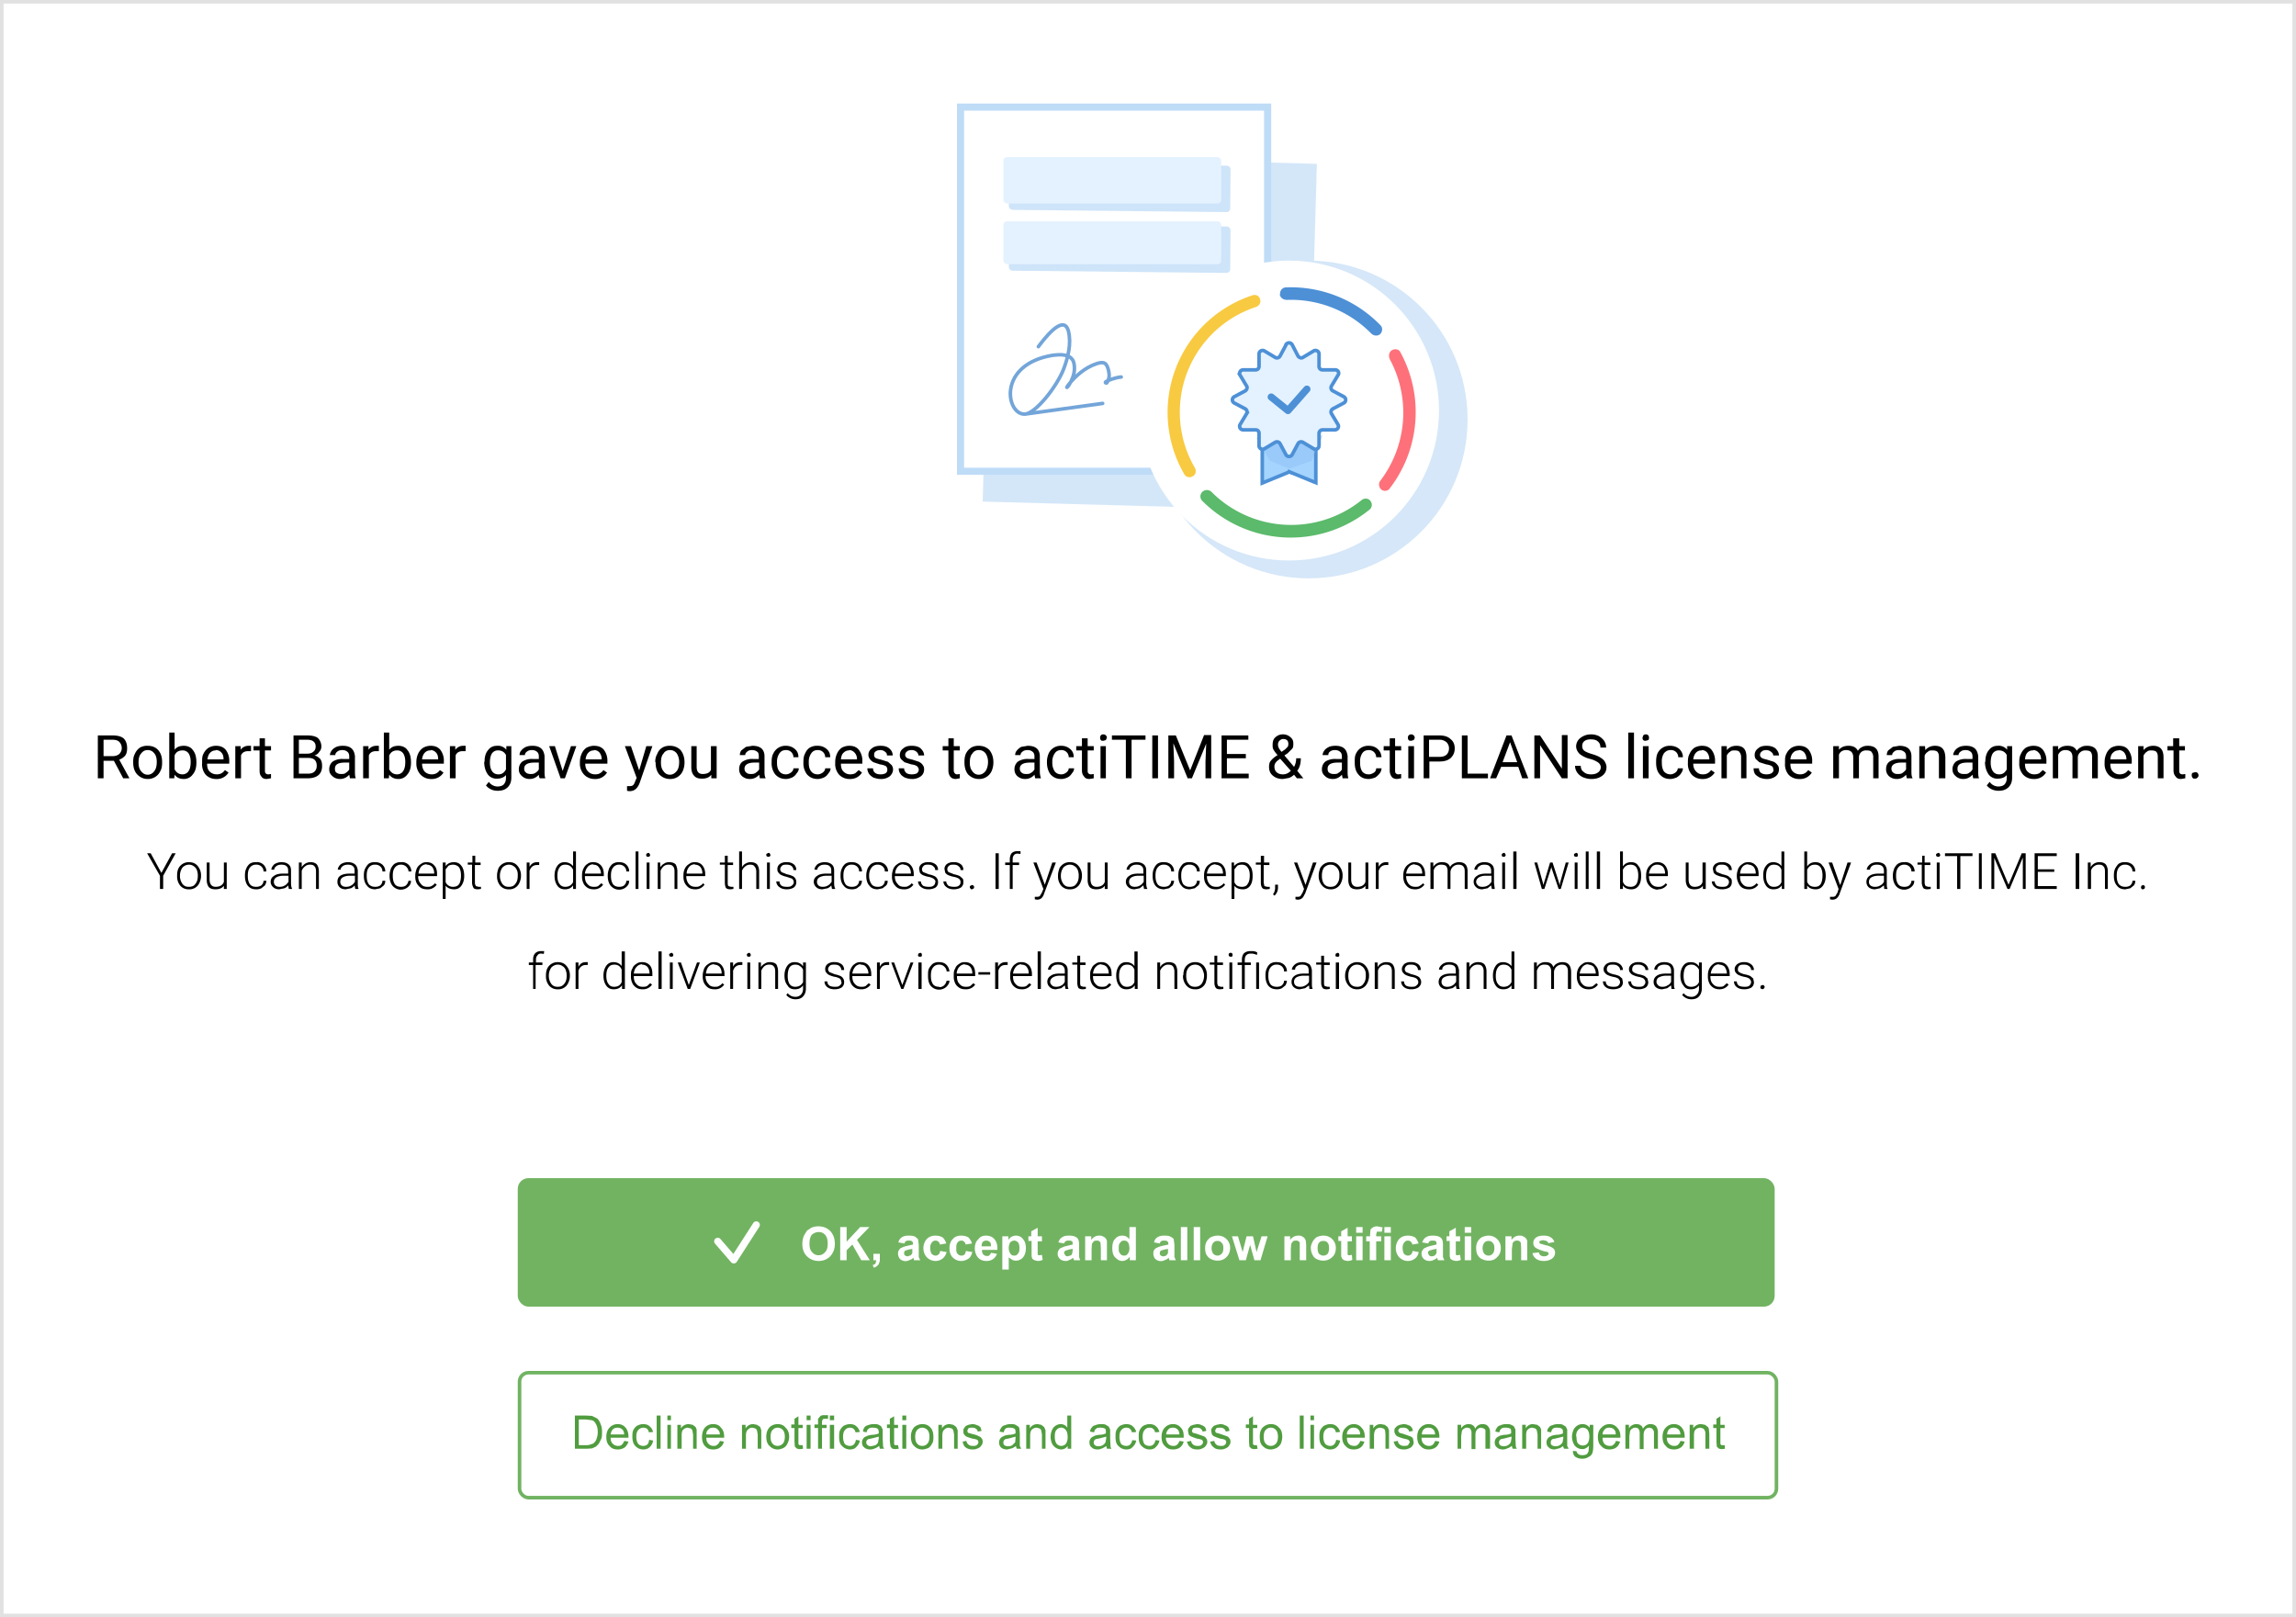<svg width="643" height="453" fill="none" xmlns="http://www.w3.org/2000/svg"><rect width="100%" height="100%" fill="#333333" stroke="none"/><path fill="#fff" stroke="#E1E1E1" d="M.5.5h642v452H.5z"/><path d="M31.9 213.1H29v4.9h-1.6v-12h4c1.4 0 2.4.2 3.2.8.7.7 1 1.6 1 2.8 0 .7-.1 1.4-.5 2-.4.5-1 .9-1.7 1.2l2.8 5.1v.1h-1.7l-2.6-4.9zm-2.9-1.3h2.5c.8 0 1.4-.2 1.9-.6.4-.4.7-1 .7-1.6 0-.8-.3-1.4-.7-1.8-.4-.4-1-.6-2-.6H29v4.6zm8.3 1.6c0-.9.1-1.6.5-2.3a4 4 0 011.4-1.7 4 4 0 012.1-.5c1.3 0 2.3.4 3 1.2.8.9 1.1 2 1.1 3.4v.1c0 .9-.1 1.7-.5 2.4a3.8 3.8 0 01-3.5 2.2c-1.3 0-2.2-.5-3-1.3-.8-.9-1.1-2-1.1-3.4zm1.5.2c0 1 .2 1.8.7 2.4.5.6 1 1 1.9 1 .7 0 1.4-.4 1.8-1 .5-.6.7-1.5.7-2.6 0-1-.2-1.8-.7-2.4-.5-.6-1-.9-1.9-.9-.7 0-1.3.3-1.8 1-.5.5-.7 1.4-.7 2.5zm16.2 0c0 1.4-.3 2.5-1 3.3a3 3 0 01-2.5 1.3c-1.2 0-2-.4-2.6-1.2l-.1 1h-1.4v-12.8h1.5v4.8c.6-.8 1.5-1.1 2.6-1.1 1 0 2 .4 2.5 1.2.7.8 1 2 1 3.4v.1zm-1.6-.2c0-1-.2-1.8-.6-2.4a2 2 0 00-1.7-.8c-1 0-1.8.4-2.2 1.4v3.9c.5.9 1.2 1.4 2.2 1.4a2 2 0 001.7-.9c.4-.6.6-1.4.6-2.6zm7.2 4.8a4 4 0 01-3-1.2 4.5 4.5 0 01-1-3.2v-.3c0-1 0-1.7.4-2.4a4 4 0 011.5-1.7c.6-.3 1.2-.5 2-.5 1.1 0 2 .3 2.7 1.1a5 5 0 011 3.3v.6H58c0 1 .2 1.7.7 2.2.5.5 1.2.8 2 .8.5 0 1-.1 1.3-.3.4-.2.7-.5 1-.9l1 .7a3.8 3.8 0 01-3.5 1.8zm-.2-8a2 2 0 00-1.5.6c-.4.4-.7 1-.8 1.9h4.5v-.1c0-.8-.2-1.4-.6-1.8a2 2 0 00-1.6-.7zm9.9.2h-.8c-1 0-1.7.4-2 1.2v6.4h-1.6v-9h1.5v1c.5-.7 1.3-1.1 2.2-1.1h.7v1.5zm3.9-3.6v2.2h1.7v1.2h-1.7v5.6c0 .3 0 .6.2.8.2.2.4.3.8.3l.7-.1v1.2l-1.2.2c-.7 0-1.2-.2-1.5-.7-.4-.4-.5-1-.5-1.7v-5.6H71V209h1.7v-2.2h1.5zm8 11.2v-12H86c1.3 0 2.3.2 3 .7.6.6 1 1.4 1 2.4 0 .6-.2 1.1-.6 1.5-.3.5-.7.8-1.3 1 .7.2 1.2.6 1.6 1 .4.6.5 1.2.5 2 0 1-.3 1.9-1 2.5-.7.6-1.7.9-3 .9h-4.2zm1.5-5.7v4.4h2.6c.8 0 1.4-.2 1.8-.6.4-.4.6-.9.6-1.6 0-1.4-.7-2.2-2.3-2.2h-2.7zm0-1.2h2.4c.7 0 1.3-.2 1.7-.6.4-.3.6-.8.6-1.4 0-.6-.2-1.1-.6-1.4-.3-.3-1-.5-1.7-.5h-2.4v3.9zM98 218l-.2-1c-.7.8-1.6 1.2-2.6 1.2-.8 0-1.6-.3-2.1-.8-.6-.5-.9-1.1-.9-1.9 0-1 .4-1.7 1-2.2a5 5 0 013-.7h1.6v-.8c0-.5-.2-1-.5-1.2-.3-.3-.8-.5-1.4-.5-.6 0-1 .1-1.4.4-.4.3-.6.6-.6 1h-1.5c0-.4.2-.9.5-1.3s.7-.7 1.3-1c.5-.2 1.1-.3 1.8-.3 1 0 1.8.2 2.4.7.6.5.9 1.3 1 2.2v4.1c0 .8 0 1.5.2 2v.1H98zm-2.5-1.2c.5 0 1 0 1.3-.3.5-.3.8-.6 1-1v-1.9h-1.2c-2 0-2.8.6-2.8 1.7 0 .5.1.9.4 1.1.4.3.8.4 1.3.4zm10.6-6.4h-.8c-1 0-1.7.4-2 1.2v6.4h-1.6v-9h1.5v1c.5-.7 1.3-1.1 2.2-1.1h.7v1.5zm9 3.2c0 1.4-.3 2.5-1 3.3a3 3 0 01-2.5 1.3c-1.1 0-2-.4-2.6-1.2l-.1 1h-1.4v-12.8h1.5v4.8c.6-.8 1.5-1.1 2.6-1.1 1 0 2 .4 2.5 1.2.7.8 1 2 1 3.4v.1zm-1.6-.2c0-1-.2-1.8-.6-2.4a2 2 0 00-1.7-.8c-1 0-1.7.4-2.2 1.4v3.9c.5.9 1.2 1.4 2.2 1.4a2 2 0 001.7-.9c.4-.6.6-1.4.6-2.6zm7.3 4.8a4 4 0 01-3-1.2 4.5 4.5 0 01-1.2-3.2v-.3c0-1 .2-1.7.5-2.4a4 4 0 011.5-1.7c.6-.3 1.2-.5 2-.5 1.1 0 2 .3 2.7 1.1a5 5 0 011 3.3v.6h-6.1c0 1 .3 1.7.7 2.2.5.5 1.2.8 2 .8.5 0 1-.1 1.3-.3.4-.2.7-.5 1-.9l1 .7a3.8 3.8 0 01-3.4 1.8zm-.2-8a2 2 0 00-1.6.6c-.4.4-.7 1-.8 1.9h4.5v-.1c0-.8-.2-1.4-.6-1.8a2 2 0 00-1.5-.7zm9.8.2h-.8c-1 0-1.7.4-2 1.2v6.4H126v-9h1.5v1c.6-.7 1.3-1.1 2.2-1.1h.7v1.5zm5.3 3c0-1.4.3-2.5 1-3.3.6-.8 1.4-1.2 2.5-1.2a3 3 0 012.6 1.1v-1h1.4v8.8c0 1.1-.3 2-1 2.7-.7.7-1.6 1-2.8 1-.6 0-1.3-.1-1.9-.4-.6-.3-1-.6-1.4-1.1l.8-1a3 3 0 002.4 1.3c.8 0 1.4-.2 1.8-.6.4-.5.6-1 .6-1.8v-.8c-.6.7-1.5 1-2.5 1a3 3 0 01-2.6-1.2c-.6-.9-1-2-1-3.5zm1.5.2c0 1 .2 1.8.6 2.4.4.6 1 .9 1.8.9 1 0 1.6-.5 2.1-1.4v-4a2.3 2.3 0 00-2.1-1.3 2 2 0 00-1.8.8c-.4.6-.6 1.5-.6 2.6zm14 4.4c-.2-.2-.3-.5-.3-1-.7.8-1.6 1.2-2.6 1.2-.8 0-1.6-.3-2.1-.8-.6-.5-.9-1.1-.9-1.9 0-1 .4-1.7 1-2.2a5 5 0 013-.7h1.6v-.8c0-.5-.2-1-.5-1.2-.3-.3-.8-.5-1.4-.5-.6 0-1 .1-1.4.4-.4.3-.6.6-.6 1h-1.5c0-.4.1-.9.5-1.3.3-.4.7-.7 1.3-1 .5-.2 1.1-.3 1.8-.3 1 0 1.8.2 2.4.7.6.5.9 1.3 1 2.2v4.1c0 .8 0 1.5.2 2v.1h-1.6zm-2.6-1.2c.4 0 .9 0 1.3-.3.5-.3.8-.6 1-1v-1.9h-1.2c-2 0-2.9.6-2.9 1.7 0 .5.2.9.5 1.1.3.3.8.4 1.3.4zm9-.9l2.3-6.9h1.5l-3.2 9H157l-3.2-9h1.6l2.2 7zm9 2.3a4 4 0 01-3-1.2 4.5 4.5 0 01-1.2-3.2v-.3c0-1 .2-1.7.5-2.4a4 4 0 011.4-1.7c.7-.3 1.3-.5 2-.5 1.2 0 2.1.3 2.8 1.1a5 5 0 011 3.3v.6h-6.2c0 1 .3 1.7.8 2.2.5.5 1.1.8 2 .8.5 0 1-.1 1.3-.3.4-.2.7-.5 1-.9l1 .7a3.8 3.8 0 01-3.5 1.8zm-.3-8a2 2 0 00-1.5.6c-.4.4-.7 1-.8 1.9h4.5v-.1a3 3 0 00-.6-1.8 2 2 0 00-1.6-.7zm12.7 5.6l2-6.8h1.7l-3.6 10.4c-.6 1.5-1.5 2.2-2.7 2.2h-.3l-.5-.1v-1.3h.4c.5 0 .9 0 1.2-.2.3-.2.5-.6.7-1.2l.4-.9-3.3-8.9h1.7l2.3 6.8zm4.5-2.4c0-.9.2-1.6.6-2.3.3-.8.8-1.3 1.4-1.7a4 4 0 012.1-.5c1.2 0 2.2.4 3 1.2.7.9 1.1 2 1.1 3.4v.1c0 .9-.2 1.7-.5 2.4a3.8 3.8 0 01-3.6 2.2c-1.2 0-2.2-.5-3-1.3-.7-.9-1-2-1-3.4zm1.6.2c0 1 .2 1.8.7 2.4.4.6 1 1 1.8 1s1.4-.4 1.9-1 .7-1.5.7-2.6c0-1-.3-1.8-.7-2.4-.5-.6-1.1-.9-1.9-.9-.7 0-1.4.3-1.8 1-.5.5-.7 1.4-.7 2.5zm14 3.5c-.5.7-1.4 1-2.5 1-1 0-1.7-.2-2.2-.8-.5-.5-.8-1.3-.8-2.4V209h1.5v5.8c0 1.4.6 2 1.7 2 1.2 0 2-.4 2.3-1.2V209h1.6v9h-1.5v-.9zm13.7.9l-.2-1c-.7.8-1.6 1.2-2.6 1.2-.9 0-1.6-.3-2.2-.8-.5-.5-.8-1.1-.8-1.9 0-1 .3-1.7 1-2.2a5 5 0 013-.7h1.5v-.8c0-.5-.1-1-.4-1.2-.4-.3-.8-.5-1.5-.5-.5 0-1 .1-1.3.4-.4.3-.6.6-.6 1h-1.5c0-.4.1-.9.4-1.3l1.3-1 1.8-.3c1 0 1.9.2 2.5.7.6.5.9 1.3.9 2.2v4.1c0 .8 0 1.5.3 2v.1h-1.6zm-2.6-1.2c.5 0 1 0 1.4-.3.4-.3.8-.6 1-1v-1.9h-1.3c-1.8 0-2.8.6-2.8 1.7 0 .5.2.9.5 1.1.3.3.7.4 1.2.4zm9.9.1c.5 0 1-.2 1.4-.5.4-.3.7-.7.7-1.2h1.5c0 .5-.2 1-.6 1.4-.3.5-.7.9-1.3 1.2-.5.2-1.1.4-1.7.4-1.2 0-2.2-.4-3-1.3a5 5 0 01-1-3.3v-.3c0-.8.1-1.6.5-2.3a3.7 3.7 0 013.5-2.1c1 0 1.8.3 2.5.9.7.6 1 1.3 1 2.3h-1.4a2 2 0 00-2.1-2c-.8 0-1.4.3-1.8.9a4 4 0 00-.7 2.4v.3c0 1 .2 1.8.7 2.4.4.5 1 .8 1.8.8zm8.9 0c.5 0 1-.2 1.4-.5.4-.3.7-.7.7-1.2h1.5c0 .5-.2 1-.6 1.4-.3.5-.7.9-1.3 1.2-.5.2-1.1.4-1.7.4-1.2 0-2.2-.4-3-1.3a5 5 0 01-1-3.3v-.3c0-.8.1-1.6.5-2.3.3-.7.7-1.2 1.3-1.6a4 4 0 012.2-.5c1 0 1.8.3 2.5.9.7.6 1 1.3 1 2.3h-1.4a2 2 0 00-2.1-2c-.8 0-1.4.3-1.8.9a4 4 0 00-.7 2.4v.3c0 1 .2 1.8.7 2.4.4.5 1 .8 1.8.8zm9 1.3a4 4 0 01-3-1.2 4.5 4.5 0 01-1.1-3.2v-.3c0-1 .2-1.7.5-2.4a4 4 0 011.4-1.7c.6-.3 1.3-.5 2-.5 1.2 0 2 .3 2.7 1.1a5 5 0 011 3.3v.6h-6c0 1 .2 1.7.7 2.2.5.5 1.1.8 1.9.8.5 0 1-.1 1.4-.3l1-.9.9.7a3.8 3.8 0 01-3.4 1.8zm-.2-8a2 2 0 00-1.5.6c-.5.4-.7 1-.8 1.9h4.5v-.1c0-.8-.3-1.4-.7-1.8a2 2 0 00-1.5-.7zm10.7 5.4c0-.4-.1-.7-.4-1-.4-.2-.9-.4-1.7-.5l-1.8-.6c-.5-.3-.8-.6-1-.9a2 2 0 01-.4-1.1c0-.8.3-1.4 1-1.9.6-.5 1.4-.7 2.4-.7s1.8.2 2.4.7c.7.6 1 1.2 1 2h-1.6c0-.4-.1-.7-.5-1a2 2 0 00-1.3-.5c-.6 0-1 .1-1.4.4-.3.2-.4.5-.4 1 0 .3.1.6.4.8.3.2.8.3 1.6.5l1.9.6 1 .9c.2.3.4.7.4 1.2 0 .8-.4 1.5-1 2a4 4 0 01-2.5.7c-.7 0-1.4-.2-2-.4-.5-.3-.9-.6-1.2-1-.3-.5-.5-1-.5-1.6h1.6c0 .6.2 1 .6 1.3.4.3.9.4 1.5.4s1-.1 1.4-.3c.4-.3.5-.6.5-1zm8.8 0c0-.4-.2-.7-.5-1-.3-.2-.8-.4-1.6-.5l-1.9-.6-1-.9a2 2 0 01-.3-1.1c0-.8.3-1.4 1-1.9.6-.5 1.3-.7 2.3-.7 1 0 1.9.2 2.5.7.6.6 1 1.2 1 2h-1.6c0-.4-.2-.7-.5-1a2 2 0 00-1.4-.5c-.5 0-1 .1-1.3.4-.3.2-.5.5-.5 1 0 .3.2.6.5.8.3.2.8.3 1.6.5l1.8.6c.5.3.9.6 1 .9.3.3.4.7.4 1.2 0 .8-.3 1.5-1 2a4 4 0 01-2.4.7c-.8 0-1.4-.2-2-.4-.5-.3-1-.6-1.2-1-.4-.5-.5-1-.5-1.6h1.5c0 .6.3 1 .6 1.3.4.3 1 .4 1.6.4.5 0 1-.1 1.4-.3.3-.3.5-.6.5-1zm9.8-8.8v2.2h1.7v1.2h-1.7v5.6c0 .3.1.6.3.8.1.2.4.3.7.3l.7-.1v1.2l-1.1.2c-.7 0-1.2-.2-1.6-.7-.3-.4-.5-1-.5-1.7v-5.6H264V209h1.6v-2.2h1.5zm3 6.6c0-.9.1-1.6.4-2.3.4-.8.9-1.3 1.5-1.7a4 4 0 012.1-.5c1.2 0 2.2.4 3 1.2.7.9 1.1 2 1.1 3.4v.1c0 .9-.2 1.7-.5 2.4a3.8 3.8 0 01-3.6 2.2c-1.2 0-2.2-.5-3-1.3-.7-.9-1-2-1-3.4zm1.5.2c0 1 .2 1.8.7 2.4.4.6 1 1 1.8 1s1.4-.4 1.9-1c.4-.6.7-1.5.7-2.6 0-1-.3-1.8-.7-2.4-.5-.6-1.1-.9-1.9-.9-.7 0-1.4.3-1.8 1-.5.5-.7 1.4-.7 2.5zm18.3 4.4l-.2-1c-.7.8-1.6 1.2-2.6 1.2-.9 0-1.6-.3-2.2-.8-.5-.5-.8-1.1-.8-1.9 0-1 .4-1.7 1-2.2a5 5 0 013-.7h1.6v-.8c0-.5-.2-1-.5-1.2-.3-.3-.8-.5-1.4-.5-.6 0-1 .1-1.4.4-.4.3-.6.6-.6 1h-1.5c0-.4.1-.9.5-1.3.3-.4.7-.7 1.2-1l1.8-.3c1 0 1.9.2 2.5.7.6.5.9 1.3.9 2.2v4.1c0 .8.1 1.5.3 2v.1H290zm-2.5-1.2c.4 0 .9 0 1.3-.3.5-.3.8-.6 1-1v-1.9h-1.2c-2 0-2.9.6-2.9 1.7 0 .5.2.9.5 1.1.3.3.7.4 1.3.4zm9.8.1c.6 0 1-.2 1.4-.5.4-.3.7-.7.7-1.2h1.5c0 .5-.2 1-.6 1.4-.3.5-.7.9-1.3 1.2-.5.2-1 .4-1.7.4-1.2 0-2.2-.4-3-1.3-.6-.8-1-1.9-1-3.3v-.3c0-.8.2-1.6.5-2.3a3.7 3.7 0 013.5-2.1c1 0 1.8.3 2.5.9.7.6 1 1.3 1 2.3h-1.4a2 2 0 00-2.1-2c-.8 0-1.4.3-1.8.9a4 4 0 00-.7 2.4v.3c0 1 .3 1.8.7 2.4.4.5 1 .8 1.8.8zm7.4-10v2.1h1.7v1.2h-1.7v5.6c0 .3 0 .6.2.8.2.2.4.3.8.3l.7-.1v1.2l-1.2.2c-.7 0-1.2-.2-1.5-.7-.4-.4-.6-1-.6-1.7v-5.6h-1.6V209h1.6v-2.2h1.6zm5.1 11.1h-1.5v-9h1.5v9zm-1.6-11.4c0-.2 0-.4.2-.6.1-.2.4-.3.7-.3a1 1 0 011 .9l-.3.7-.7.2c-.3 0-.6 0-.7-.2a.9.9 0 01-.2-.7zm12.7.6h-3.9V218h-1.6v-10.8h-3.9V206h9.4v1.3zm3.5 10.8h-1.6v-12h1.6v12zm5-12l4 9.8 3.9-9.9h2V218h-1.6v-4.7l.2-5-4 9.7h-1.2l-4-9.8.2 5v4.8h-1.6v-12h2zm19.6 6.4h-5.3v4.3h6.1v1.3h-7.6v-12h7.5v1.2h-6v4h5.3v1.2zm6.5 2.4c0-.6.1-1.2.4-1.6.4-.5 1-1.1 2-1.7a8 8 0 01-1.2-1.6c-.2-.4-.2-.8-.2-1.2 0-1 .2-1.7.8-2.2a3 3 0 012.2-.8 3 3 0 012 .8c.6.5.8 1 .8 1.8 0 .5 0 1-.3 1.4l-1.3 1.3-.9.6 2.7 3.2c.4-.7.6-1.5.6-2.4h1.3c0 1.4-.3 2.6-1 3.5l1.7 2.1h-1.8l-.8-1c-.4.4-.9.7-1.4.9l-1.7.3c-1.2 0-2.1-.3-2.9-1-.7-.6-1-1.4-1-2.4zm3.9 2.1c.8 0 1.5-.3 2.2-1l-3-3.4-.2.2c-1 .6-1.4 1.3-1.4 2s.2 1.2.6 1.6c.5.4 1 .6 1.8.6zm-1.4-8.3c0 .6.3 1.2 1 2l1-.7.7-.7c.2-.3.2-.6.2-.9 0-.4-.1-.7-.4-1-.3-.2-.6-.3-1-.3-.5 0-.8.2-1.1.5-.3.3-.4.7-.4 1.1zM376 218l-.2-1c-.7.8-1.6 1.2-2.5 1.2-1 0-1.7-.3-2.2-.8-.6-.5-.9-1.1-.9-1.9 0-1 .4-1.7 1-2.2a5 5 0 013-.7h1.6v-.8c0-.5-.2-1-.5-1.2-.3-.3-.8-.5-1.4-.5-.6 0-1 .1-1.4.4-.4.3-.5.6-.5 1h-1.6c0-.4.2-.9.5-1.3s.7-.7 1.3-1c.5-.2 1.1-.3 1.8-.3 1 0 1.8.2 2.4.7.6.5.9 1.3 1 2.2v4.1c0 .8 0 1.5.2 2v.1H376zm-2.5-1.2c.5 0 1 0 1.3-.3.5-.3.8-.6 1-1v-1.9h-1.2c-1.9 0-2.8.6-2.8 1.7 0 .5.1.9.4 1.1.4.3.8.4 1.3.4zm9.8.1c.6 0 1-.2 1.5-.5.4-.3.6-.7.6-1.2h1.5c0 .5-.2 1-.5 1.4-.4.5-.8.9-1.3 1.2-.6.2-1.2.4-1.8.4-1.2 0-2.2-.4-2.9-1.3-.7-.8-1-1.9-1-3.3v-.3c0-.8 0-1.6.4-2.3a3.7 3.7 0 013.5-2.1c1 0 1.9.3 2.5.9.7.6 1 1.3 1.1 2.3h-1.5a2 2 0 00-2-2c-.9 0-1.5.3-1.9.9a4 4 0 00-.6 2.4v.3c0 1 .2 1.8.6 2.4.4.5 1 .8 1.8.8zm7.4-10v2.1h1.7v1.2h-1.7v5.6c0 .3 0 .6.2.8.2.2.4.3.8.3l.7-.1v1.2l-1.1.2c-.7 0-1.3-.2-1.6-.7-.3-.4-.5-1-.5-1.7v-5.6h-1.7V209h1.7v-2.2h1.5zM396 218h-1.6v-9h1.6v9zm-1.7-11.4c0-.2 0-.4.2-.6.2-.2.4-.3.7-.3a1 1 0 011 .9c0 .3-.2.5-.3.7l-.7.2c-.3 0-.5 0-.7-.2a.9.9 0 01-.2-.7zm6 6.7v4.7h-1.6v-12h4.4c1.3 0 2.4.3 3.1 1 .8.6 1.2 1.5 1.2 2.6 0 1.2-.4 2-1.1 2.7-.8.7-1.8 1-3.2 1h-2.8zm0-1.3h2.8c.9 0 1.5-.2 2-.6.4-.4.7-1 .7-1.8 0-.7-.3-1.3-.7-1.7-.5-.4-1.1-.7-1.9-.7h-3v4.8zm10.7 4.7h5.7v1.3h-7.3v-12h1.6v10.7zm14.4-1.9h-5L419 218h-1.7l4.6-12h1.4l4.7 12h-1.7l-1.1-3.2zm-4.6-1.3h4.1l-2-5.6-2.1 5.6zM439 218h-1.6l-6.1-9.3v9.3h-1.6v-12h1.6l6.1 9.3v-9.4h1.6V218zm6.4-5.4a7.6 7.6 0 01-3-1.4c-.6-.6-1-1.3-1-2.2a3 3 0 011.2-2.3c.8-.6 1.7-1 3-1a5 5 0 012.2.5c.6.4 1.1.8 1.5 1.4.3.5.5 1.1.5 1.8h-1.6c0-.7-.2-1.3-.7-1.7-.4-.4-1-.6-2-.6-.7 0-1.3.1-1.8.5-.4.3-.6.8-.6 1.4 0 .5.2 1 .6 1.3.4.3 1.1.6 2.1.9 1 .3 1.8.6 2.4 1 .5.3 1 .7 1.2 1.1.3.5.5 1 .5 1.6 0 1-.4 1.8-1.2 2.4-.8.6-1.8.9-3 .9-.9 0-1.7-.2-2.4-.5a4 4 0 01-1.6-1.3c-.4-.6-.6-1.2-.6-1.9h1.6c0 .7.2 1.3.8 1.7.5.5 1.2.7 2.1.7.9 0 1.5-.2 2-.6.4-.3.7-.8.7-1.4 0-.5-.3-1-.7-1.3a7 7 0 00-2.2-1zm12.2 5.4H456v-12.8h1.6V218zm4 0h-1.5v-9h1.6v9zm-1.6-11.4l.2-.6c.2-.2.4-.3.7-.3.3 0 .6.1.7.3.2.2.2.4.2.6 0 .3 0 .5-.2.7l-.7.2c-.3 0-.5 0-.7-.2a.9.9 0 01-.2-.7zm7.8 10.3c.5 0 1-.2 1.4-.5.4-.3.6-.7.7-1.2h1.4c0 .5-.2 1-.5 1.4-.3.5-.8.9-1.3 1.2-.6.2-1.1.4-1.7.4-1.3 0-2.2-.4-3-1.3-.7-.8-1-1.9-1-3.3v-.3c0-.8.1-1.6.4-2.3a3.7 3.7 0 013.5-2.1c1 0 1.9.3 2.6.9.6.6 1 1.3 1 2.3H470a2 2 0 00-2.2-2c-.7 0-1.3.3-1.8.9a4 4 0 00-.6 2.4v.3c0 1 .2 1.8.6 2.4.5.5 1 .8 1.9.8zm9 1.3a4 4 0 01-3-1.2 4.5 4.5 0 01-1.1-3.2v-.3c0-1 .1-1.7.5-2.4a4 4 0 011.4-1.7c.6-.3 1.3-.5 2-.5 1.2 0 2 .3 2.7 1.1a5 5 0 011 3.3v.6h-6.1c0 1 .3 1.7.8 2.2.5.5 1 .8 1.9.8.5 0 1-.1 1.3-.3.4-.2.7-.5 1-.9l1 .7a3.8 3.8 0 01-3.4 1.8zm-.2-8a2 2 0 00-1.6.6c-.4.4-.7 1-.8 1.9h4.5v-.1a3 3 0 00-.6-1.8 2 2 0 00-1.5-.7zm7-1.2v1.1c.7-.8 1.5-1.2 2.7-1.2 1.9 0 2.8 1 2.8 3.2v5.9h-1.5v-6c0-.6-.2-1-.5-1.4-.2-.3-.7-.4-1.3-.4-.5 0-1 0-1.3.4-.4.2-.7.6-.9 1v6.4h-1.5v-9h1.4zm13 6.6c0-.4 0-.7-.4-1-.3-.2-.9-.4-1.6-.5l-1.9-.6-1-.9a2 2 0 01-.3-1.1c0-.8.3-1.4 1-1.9.5-.5 1.3-.7 2.3-.7 1 0 1.8.2 2.5.7.6.6 1 1.2 1 2h-1.6c0-.4-.2-.7-.6-1a2 2 0 00-1.3-.5c-.6 0-1 .1-1.3.4-.3.2-.5.5-.5 1 0 .3.2.6.5.8.2.2.8.3 1.5.5l1.9.6c.5.3.8.6 1 .9.3.3.4.7.4 1.2 0 .8-.3 1.5-1 2a4 4 0 01-2.5.7c-.7 0-1.3-.2-1.9-.4-.5-.3-1-.6-1.3-1-.3-.5-.4-1-.4-1.6h1.5c0 .6.2 1 .6 1.3.4.3 1 .4 1.5.4.6 0 1-.1 1.4-.3.4-.3.6-.6.6-1zm7.3 2.6a4 4 0 01-3-1.2 4.5 4.5 0 01-1-3.2v-.3c0-1 0-1.7.4-2.4a4 4 0 011.5-1.7c.6-.3 1.2-.5 2-.5 1.1 0 2 .3 2.7 1.1a5 5 0 011 3.3v.6h-6.1c0 1 .2 1.7.7 2.2.5.5 1.2.8 2 .8.5 0 1-.1 1.3-.3.4-.2.7-.5 1-.9l1 .7a3.8 3.8 0 01-3.5 1.8zm-.2-8a2 2 0 00-1.5.6c-.4.4-.7 1-.8 1.9h4.5v-.1c0-.8-.3-1.4-.6-1.8a2 2 0 00-1.6-.7zM515 209v1c.7-.8 1.6-1.1 2.7-1.1 1.2 0 2.1.4 2.6 1.4.3-.4.6-.8 1.1-1 .5-.3 1-.4 1.7-.4 2 0 3 1 3 3v6.1h-1.5v-6c0-.6-.2-1-.5-1.4-.2-.3-.7-.4-1.4-.4a2 2 0 00-1.5.5 2 2 0 00-.6 1.3v6H519v-5.9c0-1.3-.7-2-2-2-1 0-1.7.5-2 1.3v6.6h-1.6v-9h1.5zm19 9l-.2-1c-.7.8-1.6 1.2-2.6 1.2-.9 0-1.6-.3-2.2-.8-.5-.5-.8-1.1-.8-1.9 0-1 .3-1.7 1-2.2a5 5 0 013-.7h1.6v-.8c0-.5-.2-1-.5-1.2-.4-.3-.8-.5-1.5-.5-.5 0-1 .1-1.3.4-.4.3-.6.6-.6 1h-1.5c0-.4.1-.9.4-1.3l1.3-1 1.8-.3c1 0 1.9.2 2.5.7.6.5.9 1.3.9 2.2v4.1c0 .8 0 1.5.3 2v.1h-1.6zm-2.6-1.2c.5 0 1 0 1.4-.3.4-.3.8-.6 1-1v-1.9h-1.3c-1.8 0-2.8.6-2.8 1.7 0 .5.2.9.5 1.1.3.3.7.4 1.2.4zm7.7-7.8l.1 1.1c.7-.8 1.6-1.2 2.7-1.2 1.9 0 2.8 1 2.9 3.2v5.9H543v-6c0-.6-.1-1-.4-1.4-.3-.3-.8-.4-1.4-.4-.5 0-1 0-1.3.4-.4.2-.7.6-.9 1v6.4h-1.5v-9h1.4zm13.5 9l-.2-1c-.7.8-1.6 1.2-2.6 1.2-.8 0-1.6-.3-2.1-.8-.6-.5-.9-1.1-.9-1.9 0-1 .4-1.7 1-2.2a5 5 0 013-.7h1.6v-.8c0-.5-.2-1-.5-1.2-.3-.3-.8-.5-1.4-.5-.6 0-1 .1-1.4.4-.4.3-.6.6-.6 1H547c0-.4.2-.9.5-1.3s.7-.7 1.3-1c.5-.2 1.1-.3 1.8-.3 1 0 1.8.2 2.4.7.6.5.9 1.3 1 2.2v4.1c0 .8 0 1.5.2 2v.1h-1.6zm-2.5-1.2c.5 0 1 0 1.3-.3.5-.3.8-.6 1-1v-1.9H551c-2 0-2.8.6-2.8 1.7 0 .5.1.9.4 1.1.4.3.8.4 1.3.4zm5.9-3.4c0-1.4.3-2.5 1-3.3.6-.8 1.4-1.2 2.5-1.2a3 3 0 012.6 1.1v-1h1.4v8.8c0 1.1-.3 2-1 2.7-.7.7-1.6 1-2.8 1-.6 0-1.2-.1-1.9-.4-.6-.3-1-.6-1.4-1.1l.8-1a3 3 0 002.4 1.3c.8 0 1.4-.2 1.8-.6.4-.5.6-1 .6-1.8v-.8c-.6.7-1.5 1-2.5 1a3 3 0 01-2.6-1.2c-.6-.9-1-2-1-3.5zm1.5.2c0 1 .2 1.8.6 2.4.4.6 1 .9 1.8.9 1 0 1.6-.5 2.1-1.4v-4a2.3 2.3 0 00-2.1-1.3 2 2 0 00-1.8.8c-.4.6-.6 1.5-.6 2.6zm12 4.6a4 4 0 01-2.9-1.2 4.5 4.5 0 01-1.1-3.2v-.3c0-1 .1-1.7.5-2.4a4 4 0 011.4-1.7c.6-.3 1.3-.5 2-.5 1.2 0 2 .3 2.7 1.1a5 5 0 011 3.3v.6h-6c0 1 .2 1.7.7 2.2.5.5 1.1.8 1.9.8.5 0 1-.1 1.4-.3l1-.9.9.7a3.8 3.8 0 01-3.4 1.8zm-.1-8a2 2 0 00-1.6.6c-.4.4-.6 1-.7 1.9h4.5v-.1c0-.8-.3-1.4-.7-1.8a2 2 0 00-1.5-.7zm7-1.2v1c.6-.8 1.5-1.1 2.6-1.1 1.3 0 2.1.4 2.6 1.4.3-.4.7-.8 1.2-1 .4-.3 1-.4 1.7-.4 2 0 3 1 3 3v6.1h-1.6v-6c0-.6-.1-1-.4-1.4-.3-.3-.8-.4-1.5-.4a2 2 0 00-1.4.5 2 2 0 00-.7 1.3v6h-1.5v-5.9c0-1.3-.6-2-2-2-1 0-1.6.5-2 1.3v6.6h-1.5v-9h1.4zm17.1 9.2a4 4 0 01-3-1.2 4.5 4.5 0 01-1.1-3.2v-.3c0-1 .2-1.7.5-2.4a4 4 0 011.4-1.7c.6-.3 1.3-.5 2-.5 1.2 0 2.1.3 2.7 1.1a5 5 0 011 3.3v.6h-6c0 1 .2 1.7.7 2.2.5.5 1.1.8 1.9.8.5 0 1-.1 1.4-.3.4-.2.7-.5 1-.9l.9.7a3.8 3.8 0 01-3.4 1.8zm-.2-8a2 2 0 00-1.5.6c-.5.4-.7 1-.8 1.9h4.5v-.1c0-.8-.3-1.4-.6-1.8a2 2 0 00-1.6-.7zm7-1.2v1.1c.7-.8 1.6-1.2 2.7-1.2 1.9 0 2.9 1 2.9 3.2v5.9h-1.6v-6c0-.6-.1-1-.4-1.4-.3-.3-.8-.4-1.4-.4-.5 0-.9 0-1.3.4-.4.2-.6.6-.9 1v6.4h-1.5v-9h1.5zm10-2.2v2.2h1.6v1.2h-1.6v5.6c0 .3 0 .6.2.8.1.2.4.3.8.3l.7-.1v1.2l-1.2.2c-.7 0-1.2-.2-1.5-.7-.4-.4-.6-1-.6-1.7v-5.6H607V209h1.6v-2.2h1.6zm3.5 10.4c0-.3 0-.5.2-.7l.7-.2c.3 0 .6 0 .7.2.2.2.3.4.3.7 0 .2-.1.5-.3.6-.1.2-.4.3-.7.3-.3 0-.5 0-.7-.3a1 1 0 01-.2-.6zM45.2 244.5l3-5.5h1l-3.5 6.3v3.7h-.9v-3.7l-3.6-6.3h1l3 5.5zm4.4.7c0-.7.1-1.4.4-2a3.2 3.2 0 012.9-1.7c1 0 1.8.3 2.4 1a4 4 0 011 2.7v.2c0 .7-.2 1.4-.5 2a3 3 0 01-2.9 1.7 3 3 0 01-2.4-1 4 4 0 01-.9-2.7v-.2zm.8.2c0 .9.3 1.6.7 2.2.5.6 1 .8 1.8.8s1.4-.2 1.8-.8c.5-.6.7-1.3.7-2.3v-.1c0-.6-.1-1-.3-1.6-.2-.4-.5-.8-.9-1-.4-.3-.8-.4-1.3-.4-.7 0-1.3.3-1.8.8-.4.6-.7 1.3-.7 2.3v.1zm12.3 2.7c-.5.7-1.3 1-2.4 1-.8 0-1.4-.2-1.8-.6-.4-.5-.6-1.2-.6-2v-4.9h.8v4.7c0 1.4.6 2.1 1.7 2.1 1.2 0 2-.5 2.3-1.4v-5.4h.8v7.4h-.8v-1zm9 .3c.6 0 1-.1 1.5-.4.4-.4.6-.8.6-1.3h.8c0 .5-.2.9-.4 1.3l-1 .8a3 3 0 01-1.5.3c-1 0-1.7-.3-2.3-1-.5-.6-.8-1.6-.8-2.7v-.2c0-.8.1-1.4.4-2 .2-.5.6-1 1-1.3a3 3 0 011.7-.4 2.6 2.6 0 012.9 2.6h-.8c0-.6-.2-1-.6-1.4a2 2 0 00-1.5-.5 2 2 0 00-1.7.8c-.4.5-.6 1.2-.6 2.2v.2c0 1 .2 1.7.6 2.3.4.5 1 .7 1.7.7zm9.2.6l-.2-1c-.2.3-.6.6-1 .8l-1.5.3c-.7 0-1.3-.2-1.7-.6a2 2 0 01-.7-1.5c0-.7.3-1.3 1-1.7.5-.4 1.4-.6 2.4-.6h1.5v-.8c0-.6-.1-1-.5-1.3-.3-.3-.8-.4-1.4-.4-.6 0-1 .1-1.4.4-.4.3-.6.6-.6 1H76c0-.5.3-1 .8-1.5.6-.4 1.3-.6 2-.6.9 0 1.5.2 2 .6.5.4.7 1 .7 1.7v3.5c0 .7.1 1.3.3 1.6v.1h-.9zm-2.6-.6c.6 0 1-.1 1.5-.4.4-.2.7-.6 1-1v-1.7h-1.5c-.8 0-1.5.2-2 .5-.4.3-.6.7-.6 1.2 0 .4.1.7.4 1 .3.3.7.4 1.2.4zm6.2-6.8v1.3a3 3 0 011-1c.5-.3 1-.4 1.5-.4.7 0 1.3.2 1.7.6.4.5.6 1.2.6 2v4.9h-.8v-4.9c0-.6-.1-1.1-.4-1.4-.3-.4-.7-.5-1.3-.5a2 2 0 00-1.4.5c-.4.3-.7.7-.9 1.2v5.1h-.8v-7.4h.8zm15 7.4l-.2-1c-.2.3-.6.6-1 .8l-1.5.3c-.7 0-1.3-.2-1.7-.6a2 2 0 01-.6-1.5c0-.7.2-1.3.8-1.7.6-.4 1.5-.6 2.6-.6h1.4v-.8c0-.6-.1-1-.5-1.3-.3-.3-.8-.4-1.4-.4-.5 0-1 .1-1.4.4-.4.3-.6.6-.6 1h-.8c0-.5.3-1 .8-1.5.6-.4 1.3-.6 2-.6.9 0 1.5.2 2 .6.5.4.7 1 .8 1.7v3.5c0 .7 0 1.3.2 1.6v.1h-.9zm-2.6-.6c.6 0 1-.1 1.5-.4.4-.2.7-.6 1-1v-1.7h-1.5c-.8 0-1.5.2-2 .5-.4.3-.6.7-.6 1.2 0 .4.1.7.4 1 .3.3.7.4 1.2.4zm8.2 0c.5 0 1-.1 1.4-.4.4-.4.6-.8.6-1.3h.8c0 .5-.1.9-.4 1.3l-1 .8-1.4.3c-1 0-1.8-.3-2.3-1-.6-.6-.9-1.6-.9-2.7v-.2c0-.8.1-1.4.4-2 .3-.5.6-1 1-1.3a3 3 0 011.8-.4c.8 0 1.4.2 2 .7.5.5.8 1.1.8 1.9h-.8c0-.6-.2-1-.6-1.4a2 2 0 00-1.4-.5 2 2 0 00-1.8.8c-.4.5-.6 1.2-.6 2.2v.2c0 1 .2 1.7.6 2.3.5.5 1 .7 1.8.7zm7.2 0c.6 0 1-.1 1.4-.4.4-.4.6-.8.7-1.3h.7c0 .5-.1.9-.4 1.3a3.1 3.1 0 01-2.4 1.2c-1 0-1.7-.4-2.3-1-.6-.7-.9-1.7-.9-2.8v-.2c0-.8.2-1.4.4-2 .3-.5.6-1 1.1-1.3a3 3 0 011.7-.4 2.6 2.6 0 012.9 2.6h-.8c0-.6-.3-1-.7-1.4a2 2 0 00-1.4-.5 2 2 0 00-1.7.8c-.4.5-.6 1.2-.6 2.2v.2c0 1 .2 1.7.6 2.3.4.5 1 .7 1.7.7zm7.3.7c-.6 0-1.2-.1-1.7-.4-.5-.3-.9-.8-1.2-1.3a4 4 0 01-.4-1.9v-.3c0-.7.2-1.3.4-1.9.3-.6.7-1 1.2-1.3.5-.4 1-.5 1.6-.5.9 0 1.6.3 2.1.9.6.6.8 1.4.8 2.5v.5h-5.3v.1c0 .9.3 1.6.8 2.1.4.6 1 .8 1.8.8.4 0 .8 0 1.1-.2.4-.2.7-.4 1-.8l.5.4a3 3 0 01-2.7 1.3zm-.1-7a2 2 0 00-1.6.7c-.4.5-.6 1.1-.7 1.9h4.4v-.1c0-.7-.2-1.3-.6-1.8-.4-.4-.9-.6-1.5-.6zm10.5 3.3c0 1.1-.3 2-.8 2.7-.5.7-1.2 1-2 1-1 0-1.8-.3-2.4-1v3.7h-.8v-10.2h.8v1c.5-.7 1.3-1.1 2.3-1.1.9 0 1.6.3 2.1 1 .5.6.8 1.6.8 2.8zm-.9-.2c0-1-.2-1.7-.5-2.2-.4-.5-1-.8-1.7-.8-.5 0-.9.1-1.3.3l-.8 1v3.6a2.2 2.2 0 002.1 1.3c.7 0 1.3-.2 1.7-.8.3-.5.5-1.3.5-2.4zm4-5.5v1.9h1.5v.7H133v4.9c0 .4.1.7.3 1l.7.2h.7v.6l-.9.1c-.5 0-1-.1-1.2-.4-.2-.4-.4-.9-.4-1.5v-5H131v-.6h1.3v-1.9h.8zm6.1 5.5c0-.7.2-1.4.4-2a3.2 3.2 0 013-1.7c1 0 1.7.3 2.3 1a4 4 0 011 2.7v.2c0 .7-.2 1.4-.5 2a3 3 0 01-2.9 1.7 3 3 0 01-2.4-1 4 4 0 01-.9-2.7v-.2zm.8.2c0 .9.3 1.6.7 2.2.5.6 1 .8 1.8.8s1.4-.2 1.8-.8c.5-.6.7-1.3.7-2.3v-.1c0-.6 0-1-.3-1.6-.2-.4-.5-.8-.9-1-.4-.3-.8-.4-1.3-.4-.7 0-1.3.3-1.8.8-.4.6-.7 1.3-.7 2.3v.1zm11-3.1a3 3 0 00-.6 0 2 2 0 00-1.3.4c-.4.3-.6.7-.8 1.2v5.1h-.8v-7.4h.8v1.2c.5-.9 1.2-1.3 2.1-1.3h.6v.8zm4.3 3c0-1.2.3-2.1.8-2.8.5-.7 1.2-1 2-1 1 0 1.8.4 2.4 1.1v-4.1h.8V249h-.8v-1c-.6.8-1.3 1.1-2.3 1.1-.9 0-1.6-.3-2.1-1s-.8-1.6-.8-2.8zm.8 0c0 1 .2 1.8.6 2.3.4.6 1 .8 1.6.8 1 0 1.7-.4 2.2-1.3v-3.5c-.5-1-1.2-1.4-2.2-1.4-.7 0-1.2.2-1.6.8-.4.5-.6 1.3-.6 2.4zm10.2 3.8c-.6 0-1.2-.1-1.7-.4-.5-.3-1-.8-1.2-1.3a4 4 0 01-.4-1.9v-.3c0-.7.1-1.3.4-1.9.3-.6.6-1 1.1-1.3.5-.4 1-.5 1.6-.5 1 0 1.6.3 2.2.9.5.6.8 1.4.8 2.5v.5h-5.3v.1c0 .9.2 1.6.7 2.1.5.6 1 .8 1.8.8.5 0 .8 0 1.2-.2l.9-.8.5.4a3 3 0 01-2.6 1.3zm-.2-7a2 2 0 00-1.5.7c-.4.5-.7 1.1-.8 1.9h4.5v-.1c0-.7-.3-1.3-.7-1.8-.3-.4-.8-.6-1.5-.6zm7.3 6.3c.6 0 1-.1 1.4-.4.4-.4.6-.8.6-1.3h.8c0 .5-.1.9-.4 1.3a3 3 0 01-2.4 1.2c-1 0-1.7-.4-2.3-1-.6-.7-.9-1.7-.9-2.8v-.2c0-.8.2-1.4.4-2 .3-.5.6-1 1.1-1.3a3 3 0 011.7-.4c.8 0 1.5.2 2 .7.5.5.8 1.1.8 1.9h-.8c0-.6-.2-1-.6-1.4a2 2 0 00-1.4-.5 2 2 0 00-1.7.8c-.4.5-.6 1.2-.6 2.2v.2c0 1 .2 1.7.6 2.3.4.5 1 .7 1.7.7zm5.4.6h-.8v-10.5h.8V249zm3.1 0h-.8v-7.4h.8v7.4zm-1-9.5l.2-.4.4-.2c.2 0 .3 0 .4.2l.2.4-.2.4-.4.1-.4-.1a.5.5 0 01-.1-.4zm4 2.1v1.3c.4-.5.7-.8 1.1-1 .4-.3.9-.4 1.4-.4.8 0 1.4.2 1.8.6.3.5.5 1.2.5 2v4.9h-.8v-4.9c0-.6-.1-1.1-.4-1.4-.3-.4-.7-.5-1.3-.5a2 2 0 00-1.4.5c-.3.3-.6.7-.8 1.2v5.1h-.8v-7.4h.7zm9.8 7.5c-.6 0-1.2-.1-1.7-.4-.5-.3-.9-.8-1.2-1.3a4 4 0 01-.4-1.9v-.3c0-.7.1-1.3.4-1.9.3-.6.7-1 1.2-1.3.5-.4 1-.5 1.6-.5.9 0 1.6.3 2.1.9.5.6.8 1.4.8 2.5v.5h-5.3v.1c0 .9.3 1.6.7 2.1.5.6 1.1.8 1.9.8.4 0 .8 0 1.1-.2.4-.2.7-.4 1-.8l.4.4a3 3 0 01-2.6 1.3zm-.1-7a2 2 0 00-1.6.7c-.4.5-.7 1.1-.7 1.9h4.4v-.1c0-.7-.2-1.3-.6-1.8-.4-.4-.9-.6-1.5-.6zm9.2-2.4v1.9h1.5v.7h-1.5v4.9c0 .4 0 .7.2 1l.7.2h.7v.6l-.8.1c-.6 0-1-.1-1.3-.4-.2-.4-.3-.9-.3-1.5v-5h-1.4v-.6h1.4v-1.9h.8zm4 3.2c.3-.5.6-.8 1-1 .5-.3 1-.4 1.4-.4.8 0 1.4.2 1.8.6.4.5.6 1.2.6 2v4.9h-.8v-4.9c0-.6-.2-1.1-.5-1.4-.2-.4-.7-.5-1.3-.5a2 2 0 00-1.3.5c-.4.3-.7.7-.9 1.2v5.1h-.8v-10.5h.8v4.4zm7.8 6.1h-.8v-7.4h.8v7.4zm-1-9.5c0-.2 0-.3.2-.4l.4-.2c.2 0 .3 0 .4.2l.2.4-.2.4-.4.1-.4-.1a.5.5 0 01-.2-.4zm7.7 7.6c0-.4-.2-.7-.5-1l-1.5-.5a7 7 0 01-1.5-.5 2 2 0 01-.8-.7c-.2-.2-.3-.5-.3-1s.2-1 .7-1.4a3 3 0 011.9-.5 3 3 0 012 .6c.5.4.7 1 .7 1.6h-.8c0-.5-.2-.8-.5-1.1-.4-.3-.8-.4-1.4-.4-.5 0-1 0-1.3.3-.3.3-.5.6-.5 1 0 .3.2.6.4.8l1.5.6a7 7 0 011.6.5 1.8 1.8 0 011 1.7c0 .6-.2 1.1-.7 1.5-.5.3-1.1.5-2 .5-.8 0-1.5-.2-2-.6a2 2 0 01-.9-1.6h.9c0 .5.2.9.6 1.2.3.2.8.3 1.4.3.6 0 1 0 1.4-.3.4-.3.6-.6.6-1zM233 249l-.2-1c-.2.3-.6.6-1 .8l-1.5.3c-.7 0-1.3-.2-1.7-.6a2 2 0 01-.7-1.5c0-.7.3-1.3 1-1.7.5-.4 1.4-.6 2.4-.6h1.5v-.8c0-.6-.1-1-.5-1.3-.3-.3-.8-.4-1.4-.4-.6 0-1 .1-1.4.4-.4.3-.6.6-.6 1h-.8c0-.5.3-1 .8-1.5.6-.4 1.3-.6 2-.6.9 0 1.5.2 2 .6.5.4.7 1 .7 1.7v3.5c0 .7.1 1.3.3 1.6v.1h-1zm-2.6-.6c.6 0 1-.1 1.5-.4.4-.2.7-.6 1-1v-1.7h-1.5c-.8 0-1.5.2-2 .5-.4.3-.6.7-.6 1.2 0 .4.1.7.4 1 .3.3.7.4 1.2.4zm8.2 0c.5 0 1-.1 1.4-.4.4-.4.6-.8.6-1.3h.8c0 .5-.2.9-.4 1.3l-1 .8a3 3 0 01-1.4.3c-1 0-1.8-.3-2.3-1-.6-.6-.9-1.6-.9-2.7v-.2c0-.8.1-1.4.4-2 .2-.5.6-1 1-1.3a3 3 0 011.8-.4c.8 0 1.4.2 2 .7.5.5.8 1.1.8 1.9h-.8c0-.6-.2-1-.6-1.4a2 2 0 00-1.4-.5 2 2 0 00-1.8.8c-.4.5-.6 1.2-.6 2.2v.2c0 1 .2 1.7.6 2.3.4.5 1 .7 1.8.7zm7.2 0c.6 0 1-.1 1.4-.4.4-.4.6-.8.6-1.3h.8c0 .5-.1.9-.4 1.3l-1 .8-1.4.3c-1 0-1.8-.3-2.3-1-.6-.6-.9-1.6-.9-2.7v-.2c0-.8.2-1.4.4-2 .3-.5.6-1 1.1-1.3a3 3 0 011.7-.4 2.6 2.6 0 012.9 2.6h-.9c0-.6-.2-1-.6-1.4a2 2 0 00-1.4-.5 2 2 0 00-1.7.8c-.4.5-.7 1.2-.7 2.2v.2c0 1 .3 1.7.7 2.3.4.5 1 .7 1.7.7zm7.3.7c-.6 0-1.2-.1-1.7-.4-.5-.3-.9-.8-1.2-1.3a4 4 0 01-.4-1.9v-.3c0-.7.2-1.3.4-1.9.3-.6.7-1 1.2-1.3.5-.4 1-.5 1.6-.5.9 0 1.6.3 2.1.9.5.6.8 1.4.8 2.5v.5h-5.3v.1c0 .9.3 1.6.8 2.1.4.6 1 .8 1.8.8.4 0 .8 0 1.1-.2.4-.2.7-.4 1-.8l.5.4a3 3 0 01-2.7 1.3zm-.1-7a2 2 0 00-1.6.7c-.4.5-.7 1.1-.7 1.9h4.4v-.1c0-.7-.2-1.3-.6-1.8-.4-.4-.9-.6-1.5-.6zm9 5c0-.4-.2-.7-.6-1-.3-.2-.8-.4-1.4-.5a7 7 0 01-1.6-.5 2 2 0 01-.8-.7l-.2-1c0-.5.2-1 .7-1.4a3 3 0 011.9-.5 3 3 0 012 .6c.5.4.7 1 .7 1.6h-.8c0-.5-.2-.8-.6-1.1-.3-.3-.8-.4-1.3-.4-.6 0-1 0-1.3.3-.3.3-.5.6-.5 1 0 .3.1.6.4.8l1.5.6a7 7 0 011.6.5 1.8 1.8 0 011 1.7c0 .6-.2 1.1-.7 1.5-.5.3-1.2.5-2 .5s-1.5-.2-2-.6a2 2 0 01-.9-1.6h.8c0 .5.3.9.6 1.2.4.2 1 .3 1.5.3.6 0 1 0 1.4-.3.4-.3.5-.6.5-1zm7 0c0-.4-.1-.7-.5-1-.3-.2-.8-.4-1.4-.5a7 7 0 01-1.6-.5 2 2 0 01-.8-.7l-.2-1c0-.5.2-1 .7-1.4a3 3 0 011.9-.5 3 3 0 012 .6c.5.4.7 1 .7 1.6h-.8c0-.5-.2-.8-.6-1.1-.3-.3-.8-.4-1.3-.4-.6 0-1 0-1.3.3-.4.3-.5.6-.5 1 0 .3.1.6.4.8l1.5.6a7 7 0 011.6.5l.8.7c.2.3.2.6.2 1 0 .6-.2 1.1-.7 1.5-.5.3-1.2.5-2 .5s-1.5-.2-2-.6a2 2 0 01-.9-1.6h.8c0 .5.3.9.6 1.2.4.2 1 .3 1.5.3.6 0 1 0 1.4-.3.4-.3.5-.6.5-1zm2.6 1.4c0-.2 0-.3.2-.4l.4-.2a.6.6 0 01.6.6c0 .2 0 .3-.2.4l-.4.2c-.2 0-.3 0-.4-.2a.5.5 0 01-.2-.4zm8 .5h-.8v-10h.9v10zm3.2 0v-6.7h-1.3v-.7h1.3v-.9c0-.7.2-1.3.5-1.7.4-.4 1-.6 1.7-.6h.8v.8l-.8-.1c-.4 0-.8.1-1 .4-.3.3-.4.7-.4 1.2v.9h1.8v.7h-1.8v6.7h-.8zm9.8-1.2l2.1-6.2h1l-3.3 8.7-.1.3c-.4 1-1 1.4-1.9 1.4l-.6-.1v-.7h.4c.4 0 .7 0 1-.2l.6-1 .4-1-2.8-7.4h.9l2.3 6.2zm3.7-2.6c0-.7.2-1.4.4-2a3.2 3.2 0 013-1.7c.9 0 1.7.3 2.3 1a4 4 0 011 2.7v.2c0 .7-.2 1.4-.5 2a3 3 0 01-2.9 1.7 3 3 0 01-2.4-1 4 4 0 01-.9-2.7v-.2zm.8.2c0 .9.3 1.6.7 2.2.5.6 1 .8 1.8.8s1.4-.2 1.8-.8c.5-.6.7-1.3.7-2.3v-.1c0-.6-.1-1-.3-1.6-.2-.4-.5-.8-.9-1-.4-.3-.8-.4-1.3-.4-.7 0-1.3.3-1.8.8-.4.6-.7 1.3-.7 2.3v.1zm12.3 2.7c-.5.7-1.3 1-2.4 1-.8 0-1.4-.2-1.8-.6-.4-.5-.6-1.2-.6-2v-4.9h.8v4.7c0 1.4.6 2.1 1.7 2.1 1.2 0 2-.5 2.3-1.4v-5.4h.8v7.4h-.8v-1zm11 .9l-.2-1-1 .8-1.5.3c-.7 0-1.3-.2-1.7-.6a2 2 0 01-.7-1.5c0-.7.3-1.3 1-1.7.5-.4 1.4-.6 2.4-.6h1.5v-.8c0-.6-.1-1-.5-1.3-.3-.3-.8-.4-1.4-.4-.6 0-1 .1-1.4.4-.4.3-.6.6-.6 1h-.8c0-.5.3-1 .8-1.5.6-.4 1.3-.6 2-.6.9 0 1.5.2 2 .6.5.4.7 1 .7 1.7v3.5c0 .7.1 1.3.3 1.6v.1h-1zm-2.6-.6c.6 0 1-.1 1.5-.4.4-.2.7-.6 1-1v-1.7h-1.5c-.9 0-1.5.2-2 .5-.4.3-.6.7-.6 1.2 0 .4.1.7.4 1 .3.3.7.4 1.2.4zm8.2 0c.5 0 1-.1 1.4-.4.4-.4.6-.8.6-1.3h.8c0 .5-.2.9-.4 1.3l-1 .8-1.4.3c-1 0-1.8-.3-2.4-1-.5-.6-.8-1.6-.8-2.7v-.2c0-.8.1-1.4.4-2 .2-.5.6-1 1-1.3a3 3 0 011.8-.4c.8 0 1.4.2 2 .7.5.5.8 1.1.8 1.9h-.8c0-.6-.2-1-.6-1.4a2 2 0 00-1.4-.5 2 2 0 00-1.8.8c-.4.5-.6 1.2-.6 2.2v.2c0 1 .2 1.7.6 2.3.4.5 1 .7 1.8.7zm7.2 0c.5 0 1-.1 1.4-.4.4-.4.6-.8.6-1.3h.8c0 .5-.1.9-.4 1.3l-1 .8-1.4.3c-1 0-1.8-.3-2.3-1-.6-.6-.9-1.6-.9-2.7v-.2c0-.8.1-1.4.4-2 .3-.5.6-1 1-1.3a3 3 0 011.8-.4c.8 0 1.4.2 2 .7.5.5.8 1.1.8 1.9h-.8c0-.6-.2-1-.6-1.4a2 2 0 00-1.4-.5 2 2 0 00-1.8.8c-.4.5-.6 1.2-.6 2.2v.2c0 1 .2 1.7.6 2.3.5.5 1 .7 1.8.7zm7.3.7c-.6 0-1.2-.1-1.7-.4-.5-.3-.9-.8-1.2-1.3a4 4 0 01-.4-1.9v-.3c0-.7.1-1.3.4-1.9.3-.6.7-1 1.2-1.3.5-.4 1-.5 1.6-.5.9 0 1.6.3 2.1.9.5.6.8 1.4.8 2.5v.5H338v.1c0 .9.3 1.6.7 2.1.5.6 1.1.8 1.9.8.4 0 .8 0 1.1-.2.4-.2.7-.4 1-.8l.4.4a3 3 0 01-2.6 1.3zm-.1-7a2 2 0 00-1.6.7c-.4.5-.7 1.1-.8 1.9h4.5v-.1c0-.7-.2-1.3-.6-1.8-.4-.4-1-.6-1.5-.6zm10.4 3.3c0 1.1-.2 2-.7 2.7-.5.7-1.2 1-2 1-1 0-1.9-.3-2.4-1v3.7h-.8v-10.2h.7v1c.6-.7 1.4-1.1 2.4-1.1.9 0 1.6.3 2 1 .6.6.8 1.6.8 2.8zm-.8-.2c0-1-.2-1.7-.6-2.2-.3-.5-.9-.8-1.6-.8-.5 0-1 .1-1.3.3l-.8 1v3.6c.2.5.5.8.8 1 .4.2.8.3 1.3.3.7 0 1.3-.2 1.6-.8.4-.5.6-1.3.6-2.4zm4-5.5v1.9h1.5v.7h-1.6v4.9l.2 1 .8.2h.7v.6l-.9.1c-.5 0-1-.1-1.2-.4-.3-.4-.4-.9-.4-1.5v-5h-1.4v-.6h1.4v-1.9h.8zm3 11.2l-.5-.4a3 3 0 00.6-1.7v-1h.8v.8a3 3 0 01-1 2.3zm8.6-3l2.1-6.3h1l-3.2 8.7-.2.3c-.4 1-1 1.4-1.9 1.4l-.6-.1v-.7h.4c.4 0 .7 0 1-.2l.6-1 .4-1-2.8-7.4h.9l2.3 6.2zm3.7-2.7c0-.7.2-1.4.4-2a3.2 3.2 0 013-1.7c1 0 1.7.3 2.3 1a4 4 0 011 2.7v.2c0 .7-.2 1.4-.5 2a3 3 0 01-2.9 1.7 3 3 0 01-2.3-1 4 4 0 01-1-2.7v-.2zm.9.2c0 .9.2 1.6.6 2.2.5.6 1.1.8 1.8.8.8 0 1.4-.2 1.8-.8.5-.6.7-1.3.7-2.3v-.1c0-.6 0-1-.3-1.6-.2-.4-.5-.8-.9-1-.3-.3-.8-.4-1.3-.4-.7 0-1.3.3-1.8.8-.4.6-.6 1.3-.6 2.3v.1zm12.2 2.7c-.5.7-1.3 1-2.4 1-.8 0-1.4-.2-1.8-.6-.4-.5-.6-1.2-.6-2v-4.9h.8v4.7c0 1.4.6 2.1 1.7 2.1 1.2 0 2-.5 2.3-1.4v-5.4h.8v7.4h-.8v-1zm6.4-5.8a3 3 0 00-.6 0 2 2 0 00-1.3.4c-.4.3-.6.7-.8 1.2v5.1h-.8v-7.4h.8v1.2c.5-.9 1.2-1.3 2.1-1.3h.6v.8zm7.5 6.8c-.6 0-1.2-.1-1.7-.4-.5-.3-.9-.8-1.2-1.3a4 4 0 01-.4-1.9v-.3c0-.7.1-1.3.4-1.9.3-.6.7-1 1.2-1.3.5-.4 1-.5 1.6-.5.9 0 1.6.3 2.1.9.5.6.8 1.4.8 2.5v.5h-5.3v.1c0 .9.3 1.6.7 2.1.5.6 1.1.8 1.9.8.4 0 .8 0 1.1-.2.3-.2.7-.4 1-.8l.4.4a3 3 0 01-2.6 1.3zm-.1-7a2 2 0 00-1.6.7c-.4.5-.7 1.1-.8 1.9h4.5v-.1c0-.7-.2-1.3-.6-1.8-.4-.4-1-.6-1.5-.6zm5.2-.5v1.2a2.7 2.7 0 012.5-1.3c1.1 0 1.9.4 2.2 1.4.2-.5.6-.8 1-1a3 3 0 011.5-.4c1.6 0 2.4.8 2.4 2.6v4.9h-.8v-4.9c0-.6-.1-1.1-.4-1.4-.3-.4-.8-.5-1.4-.5a2.2 2.2 0 00-2.2 2v4.8h-.8v-5c0-.6-.1-1-.4-1.4-.3-.3-.8-.4-1.4-.4a2 2 0 00-1.3.4c-.4.3-.7.7-.8 1.3v5.1h-.9v-7.4h.8zm16.4 7.4l-.2-1-1 .8-1.5.3c-.7 0-1.3-.2-1.7-.6a2 2 0 01-.7-1.5c0-.7.3-1.3 1-1.7.5-.4 1.4-.6 2.4-.6h1.5v-.8c0-.6-.2-1-.5-1.3-.3-.3-.8-.4-1.4-.4-.6 0-1 .1-1.4.4-.4.3-.6.6-.6 1h-.8c0-.5.3-1 .8-1.5.6-.4 1.2-.6 2-.6.9 0 1.5.2 2 .6.5.4.7 1 .7 1.7v3.5l.2 1.6v.1h-.8zm-2.6-.6c.5 0 1-.1 1.5-.4.4-.2.7-.6 1-1v-1.7H416c-.8 0-1.4.2-1.9.5-.4.3-.7.7-.7 1.2 0 .4.2.7.5 1 .3.3.7.4 1.2.4zm6.3.6h-.8v-7.4h.8v7.4zm-1-9.5l.2-.4.4-.2c.2 0 .3 0 .4.2l.2.4-.2.4-.4.1-.4-.1a.5.5 0 01-.1-.4zm4.2 9.5h-.9v-10.5h.9V249zm7.4-1.7v.6l.3-.6 1.7-5.7h.7l1.8 5.6.2.8.1-.7 1.6-5.7h.8l-2.2 7.4h-.6l-2-5.9v-.4l-.1.4-1.9 5.9h-.7l-2.1-7.4h.8l1.6 5.7zm9.7 1.7h-.8v-7.4h.8v7.4zm-1-9.5c0-.2 0-.3.2-.4l.4-.2c.1 0 .3 0 .4.2l.1.4-.1.4-.4.1-.4-.1a.5.5 0 01-.2-.4zm4.1 9.5h-.8v-10.5h.8V249zm3.2 0h-.9v-10.5h.9V249zm11.5-3.6c0 1.1-.2 2-.7 2.7-.5.7-1.2 1-2 1-1.1 0-1.9-.3-2.4-1.1v1h-.8v-10.5h.8v4.2c.5-.8 1.3-1.2 2.3-1.2.9 0 1.6.3 2 1 .6.6.8 1.6.8 2.8zm-.8-.2c0-1-.2-1.7-.5-2.2-.4-.6-1-.8-1.6-.8-.6 0-1 .1-1.4.4-.3.2-.6.6-.8 1v3.4c.4 1 1.1 1.4 2.2 1.4.6 0 1.2-.2 1.6-.8.3-.5.5-1.3.5-2.4zm5.5 4c-.6 0-1.2-.2-1.7-.5s-.9-.8-1.2-1.3a4 4 0 01-.4-1.9v-.3c0-.7.1-1.3.4-1.9.3-.6.7-1 1.2-1.3.5-.4 1-.5 1.6-.5.9 0 1.6.3 2.1.9.5.6.8 1.4.8 2.5v.5h-5.3v.1c0 .9.3 1.6.7 2.1.5.6 1.1.8 1.9.8.4 0 .8 0 1.1-.2.4-.2.7-.4 1-.8l.4.4a3 3 0 01-2.6 1.3zm-.1-7a2 2 0 00-1.6.6c-.4.5-.7 1.1-.8 1.9h4.5v-.1c0-.7-.2-1.3-.6-1.8-.4-.4-1-.6-1.5-.6zm12.7 5.9c-.5.7-1.3 1-2.4 1-.8 0-1.4-.2-1.8-.6-.4-.5-.6-1.2-.6-2v-4.9h.8v4.7c0 1.4.6 2.1 1.7 2.1 1.2 0 2-.5 2.2-1.4v-5.4h.9v7.4h-.8v-1zm7.3-1c0-.4-.1-.7-.5-1-.3-.2-.8-.4-1.4-.5a7 7 0 01-1.6-.5 2 2 0 01-.8-.7l-.2-1c0-.5.2-1 .7-1.4a3 3 0 011.9-.5 3 3 0 012 .6c.5.4.7 1 .7 1.6h-.8c0-.5-.2-.8-.6-1.1-.3-.3-.8-.4-1.3-.4-.6 0-1 0-1.3.3-.4.3-.5.6-.5 1 0 .3.1.6.4.8l1.5.6a7 7 0 011.6.5l.8.7c.2.3.2.6.2 1 0 .6-.2 1.1-.7 1.5-.5.3-1.2.5-2 .5s-1.5-.2-2-.6a2 2 0 01-.9-1.6h.8c0 .5.3.9.6 1.2.4.2.9.3 1.5.3s1 0 1.4-.3c.3-.3.5-.6.5-1zm5.6 2c-.7 0-1.2-.1-1.8-.4-.5-.3-.9-.8-1.1-1.3a4 4 0 01-.5-1.9v-.3c0-.7.2-1.3.4-1.9.3-.6.7-1 1.2-1.3.5-.4 1-.5 1.6-.5.9 0 1.6.3 2.1.9.6.6.8 1.4.8 2.5v.5h-5.2v.1c0 .9.2 1.6.7 2.1.5.6 1 .8 1.8.8.4 0 .8 0 1.1-.2.4-.2.7-.4 1-.8l.5.4a3 3 0 01-2.6 1.3zm-.2-7a2 2 0 00-1.6.7c-.4.5-.6 1.1-.7 1.9h4.4v-.1c0-.7-.2-1.3-.6-1.8-.4-.4-.9-.6-1.5-.6zm4.2 3.1c0-1.1.2-2 .8-2.7.5-.7 1.2-1 2-1 1 0 1.8.4 2.3 1.1v-4.1h.8V249h-.7v-1c-.6.8-1.3 1.1-2.4 1.1-.8 0-1.5-.3-2-1s-.8-1.6-.8-2.8zm.8.2c0 1 .2 1.7.6 2.2.4.6.9.8 1.6.8 1 0 1.7-.4 2.1-1.3v-3.5c-.4-1-1.1-1.4-2.1-1.4-.7 0-1.2.2-1.6.8-.4.5-.6 1.3-.6 2.4zm16.7 0c0 1.1-.3 2-.8 2.7-.5.7-1.2 1-2 1-1 0-1.9-.3-2.4-1.1v1h-.8v-10.5h.8v4.2c.5-.8 1.3-1.2 2.3-1.2.9 0 1.6.3 2 1 .6.6.9 1.6.9 2.8zm-.9-.2c0-1-.2-1.7-.5-2.2-.4-.6-1-.8-1.6-.8-.6 0-1 .1-1.4.4-.3.2-.6.6-.8 1v3.4c.4 1 1.1 1.4 2.2 1.4.7 0 1.2-.2 1.6-.8.3-.5.5-1.3.5-2.4zm5 2.6l2-6.2h1l-3.2 8.7-.1.3c-.5 1-1 1.4-2 1.4l-.6-.1v-.7h.5c.4 0 .7 0 1-.2l.6-1 .3-1-2.8-7.4h1l2.2 6.2zm12.3 1.2l-.1-1-1.1.8-1.4.3c-.8 0-1.3-.2-1.8-.6a2 2 0 01-.6-1.5c0-.7.3-1.3.9-1.7.6-.4 1.4-.6 2.5-.6h1.5v-.8c0-.6-.2-1-.5-1.3-.4-.3-.8-.4-1.5-.4-.5 0-1 .1-1.4.4-.3.3-.5.6-.5 1h-.9c0-.5.3-1 .9-1.5.5-.4 1.2-.6 2-.6s1.5.2 2 .6c.4.4.7 1 .7 1.7v3.5c0 .7 0 1.3.2 1.6v.1h-.9zm-2.6-.6c.6 0 1-.1 1.5-.4.4-.2.8-.6 1-1v-1.7H526c-.8 0-1.5.2-2 .5-.4.3-.6.7-.6 1.2 0 .4.1.7.4 1 .4.3.8.4 1.2.4zm8.2 0c.6 0 1-.1 1.4-.4.4-.4.6-.8.6-1.3h.8c0 .5-.1.9-.4 1.3a3.1 3.1 0 01-2.4 1.2c-1 0-1.8-.4-2.3-1-.6-.7-.9-1.7-.9-2.8v-.2c0-.8.2-1.4.4-2 .3-.5.6-1 1.1-1.3a3 3 0 011.7-.4 2.6 2.6 0 012.9 2.6h-.9c0-.6-.2-1-.6-1.4a2 2 0 00-1.4-.5 2 2 0 00-1.7.8c-.4.5-.6 1.2-.6 2.2v.2c0 1 .2 1.7.6 2.3.4.5 1 .7 1.7.7zm5.7-8.7v1.9h1.6v.7H539v4.9c0 .4.1.7.3 1l.7.2h.7v.6l-.9.1c-.5 0-1-.1-1.2-.4-.2-.4-.4-.9-.4-1.5v-5H537v-.6h1.3v-1.9h.8zm4.2 9.3h-.8v-7.4h.8v7.4zm-1-9.5c0-.2 0-.3.2-.4l.4-.2c.2 0 .3 0 .4.2l.2.4-.2.4-.4.1-.4-.1a.5.5 0 01-.2-.4zm10.2.3H549v9.2h-.9v-9.2h-3.4v-.8h7.7v.8zm2.6 9.2h-.8v-10h.8v10zm3.8-10l3.7 8.8 3.7-8.8h1.1v10h-.8v-8.8l-3.7 8.8h-.6l-3.7-8.7v8.7h-.8v-10h1.1zm16.5 5.2h-4.6v4h5.3v.8h-6.2v-10h6.2v.8h-5.3v3.7h4.6v.7zm7 4.8h-1v-10h1v10zm3.2-7.4v1.3a2.7 2.7 0 012.4-1.4c.9 0 1.4.2 1.8.6.4.5.6 1.2.6 2v4.9h-.8v-4.9c0-.6-.1-1.1-.4-1.4-.3-.4-.7-.5-1.3-.5a2 2 0 00-1.4.5c-.4.3-.7.7-.8 1.2v5.1h-.9v-7.4h.8zm9.7 6.8c.5 0 1-.1 1.4-.4.4-.4.6-.8.6-1.3h.8c0 .5-.1.9-.4 1.3l-1 .8-1.4.3c-1 0-1.8-.3-2.3-1-.6-.6-.9-1.6-.9-2.7v-.2c0-.8.1-1.4.4-2 .3-.5.6-1 1-1.3a3 3 0 011.8-.4c.8 0 1.4.2 2 .7.5.5.8 1.1.8 1.9h-.8c0-.6-.2-1-.6-1.4a2 2 0 00-1.4-.5 2 2 0 00-1.8.8c-.4.5-.6 1.2-.6 2.2v.2c0 1 .2 1.7.6 2.3.5.5 1 .7 1.8.7zm4.4.1l.1-.4.5-.2a.6.6 0 01.5.6l-.1.4-.4.2c-.2 0-.4 0-.5-.2a.6.6 0 01-.1-.4zM149.3 277v-6.7h-1.2v-.7h1.2v-.9c0-.7.2-1.3.6-1.7.4-.4 1-.6 1.6-.6h.9l-.1.8-.7-.1c-.5 0-.8.1-1 .4-.3.3-.5.7-.5 1.2v.9h1.8v.7H150v6.7h-.8zm3.6-3.8c0-.7.1-1.4.4-2a3.2 3.2 0 012.9-1.7c1 0 1.8.3 2.4 1a4 4 0 011 2.7v.2c0 .7-.2 1.4-.5 2a3 3 0 01-2.9 1.7 3 3 0 01-2.4-1 4 4 0 01-.9-2.7v-.2zm.8.2c0 .9.3 1.6.7 2.2.5.6 1 .8 1.8.8s1.3-.2 1.8-.8c.5-.6.7-1.3.7-2.3v-.1c0-.6-.1-1-.3-1.6-.2-.4-.5-.8-.9-1-.4-.3-.8-.4-1.3-.4-.7 0-1.3.3-1.8.8-.4.6-.7 1.3-.7 2.3v.1zm11-3.1a3 3 0 00-.6 0 2 2 0 00-1.3.4c-.4.3-.6.7-.8 1.2v5.1h-.8v-7.4h.8v1.2c.5-.9 1.1-1.3 2.1-1.3h.5v.8zm4.3 3c0-1.2.3-2.1.8-2.8.5-.7 1.2-1 2-1 1 0 1.8.4 2.3 1.1v-4.1h.9V277h-.8v-1c-.6.8-1.3 1.1-2.4 1.1-.8 0-1.5-.3-2-1s-.8-1.6-.8-2.8zm.8 0c0 1 .2 1.8.6 2.3.4.6.9.8 1.6.8 1 0 1.7-.4 2.1-1.3v-3.5c-.4-1-1.1-1.4-2-1.4-.8 0-1.3.2-1.7.8-.4.5-.6 1.3-.6 2.4zm10.2 3.8c-.7 0-1.2-.1-1.7-.4-.5-.3-1-.8-1.2-1.3a4 4 0 01-.4-1.9v-.3c0-.7 0-1.3.4-1.9.2-.6.6-1 1.1-1.3.5-.4 1-.5 1.6-.5 1 0 1.6.3 2.2.9.5.6.7 1.4.7 2.5v.5h-5.2v.1c0 .9.2 1.6.7 2.1.5.6 1 .8 1.8.8.4 0 .8 0 1.2-.2l.9-.8.5.4a3 3 0 01-2.6 1.3zm-.2-7a2 2 0 00-1.5.7c-.5.5-.7 1.1-.8 1.9h4.4v-.1c0-.7-.2-1.3-.6-1.8-.4-.4-.9-.6-1.5-.6zm5.5 6.9h-.9v-10.5h.9V277zm3.1 0h-.8v-7.4h.8v7.4zm-1-9.5c0-.2 0-.3.2-.4l.4-.2c.2 0 .3 0 .4.2l.2.4-.2.4-.4.1-.4-.1a.5.5 0 01-.2-.4zm5.5 8.4l2.3-6.3h.8l-2.7 7.4h-.7l-2.8-7.4h.9l2.2 6.3zm7.2 1.2c-.6 0-1.2-.1-1.7-.4-.5-.3-.9-.8-1.2-1.3a4 4 0 01-.4-1.9v-.3c0-.7.2-1.3.4-1.9.3-.6.7-1 1.2-1.3.5-.4 1-.5 1.6-.5.9 0 1.6.3 2.1.9.5.6.8 1.4.8 2.5v.5h-5.3v.1c0 .9.3 1.6.8 2.1.4.6 1 .8 1.8.8.4 0 .8 0 1.1-.2.4-.2.7-.4 1-.8l.5.4a3 3 0 01-2.7 1.3zm-.1-7a2 2 0 00-1.6.7c-.4.5-.6 1.1-.7 1.9h4.4v-.1c0-.7-.2-1.3-.6-1.8-.4-.4-.9-.6-1.5-.6zm8 .2a3 3 0 00-.6 0 2 2 0 00-1.3.4c-.4.3-.6.7-.8 1.2v5.1h-.8v-7.4h.8v1.2c.4-.9 1.1-1.3 2.1-1.3h.5v.8zm2.1 6.7h-.8v-7.4h.8v7.4zm-1-9.5l.2-.4.4-.2c.2 0 .3 0 .4.2l.2.4-.2.4-.4.1-.4-.1a.5.5 0 01-.1-.4zm4 2.1v1.3c.3-.5.7-.8 1.1-1 .4-.3.9-.4 1.4-.4.8 0 1.4.2 1.8.6.3.5.5 1.2.5 2v4.9h-.8v-4.9c0-.6-.1-1.1-.4-1.4-.3-.4-.7-.5-1.3-.5a2 2 0 00-1.4.5c-.3.3-.6.7-.8 1.2v5.1h-.8v-7.4h.7zm6.6 3.6c0-1.1.3-2 .8-2.7.5-.7 1.2-1 2-1 1.1 0 1.9.4 2.4 1.2v-1.1h.8v7.3c0 .9-.3 1.7-.8 2.2-.5.6-1.3.8-2.2.8a3.3 3.3 0 01-2.5-1.2l.4-.5c.6.7 1.3 1 2 1a2 2 0 001.7-.6c.4-.4.6-1 .6-1.6v-1c-.6.8-1.3 1.1-2.3 1.1-.9 0-1.6-.3-2-1-.6-.7-.9-1.6-.9-2.8zm.9.2c0 1 .2 1.7.5 2.2.4.6 1 .8 1.6.8 1 0 1.7-.4 2.2-1.3v-3.5c-.2-.4-.5-.8-.9-1-.3-.3-.8-.4-1.3-.4-.6 0-1.2.2-1.6.8-.3.5-.5 1.3-.5 2.4zm15 1.7c0-.4-.1-.7-.4-1-.4-.2-.8-.4-1.5-.5a7 7 0 01-1.5-.5 2 2 0 01-.8-.7c-.2-.2-.3-.5-.3-1s.2-1 .7-1.4a3 3 0 012-.5 3 3 0 011.9.6c.5.4.7 1 .7 1.6h-.8c0-.5-.2-.8-.5-1.1-.4-.3-.8-.4-1.4-.4-.5 0-1 0-1.3.3-.3.3-.5.6-.5 1 0 .3.2.6.4.8l1.5.6a7 7 0 011.6.5 1.8 1.8 0 011 1.7c0 .6-.2 1.1-.7 1.5-.5.3-1.1.5-2 .5-.8 0-1.5-.2-2-.6a2 2 0 01-.8-1.6h.8c0 .5.2.9.6 1.2.4.2.8.3 1.5.3.5 0 1 0 1.3-.3.4-.3.6-.6.6-1zm5.6 2c-.6 0-1.2-.1-1.7-.4-.5-.3-1-.8-1.2-1.3a4 4 0 01-.4-1.9v-.3c0-.7.1-1.3.4-1.9.3-.6.6-1 1.1-1.3.5-.4 1-.5 1.6-.5 1 0 1.7.3 2.2.9.5.6.8 1.4.8 2.5v.5h-5.3v.1c0 .9.2 1.6.7 2.1.5.6 1.1.8 1.8.8.5 0 .8 0 1.2-.2l.9-.8.5.4a3 3 0 01-2.6 1.3zm-.2-7a2 2 0 00-1.5.7c-.4.5-.7 1.1-.8 1.9h4.5v-.1c0-.7-.3-1.3-.7-1.8-.3-.4-.8-.6-1.5-.6zm8 .2a3 3 0 00-.6 0 2 2 0 00-1.3.4c-.3.3-.6.7-.7 1.2v5.1h-.8v-7.4h.8v1.2c.4-.9 1.1-1.3 2-1.3h.6v.8zm3.7 5.6l2.3-6.3h.8L253 277h-.6l-2.8-7.4h.8l2.3 6.3zm5.4 1.1h-.9v-7.4h.9v7.4zm-1-9.5l.1-.4.5-.2c.1 0 .3 0 .4.2l.1.4-.1.4-.4.1-.5-.1a.5.5 0 01-.1-.4zm6 9c.5 0 1-.2 1.3-.5.4-.4.6-.8.7-1.3h.8c0 .5-.2.9-.5 1.3a3 3 0 01-2.4 1.2c-1 0-1.7-.4-2.3-1-.6-.7-.8-1.7-.8-2.8v-.2c0-.8 0-1.4.3-2 .3-.5.7-1 1.1-1.3a3 3 0 011.7-.4c.8 0 1.5.2 2 .7.5.5.8 1.1.9 1.9h-.8c0-.6-.3-1-.7-1.4a2 2 0 00-1.4-.5 2 2 0 00-1.7.8c-.4.5-.6 1.2-.6 2.2v.2c0 1 .2 1.7.6 2.3.4.5 1 .7 1.7.7zm7.3.6c-.7 0-1.2-.1-1.7-.4-.5-.3-1-.8-1.2-1.3a4 4 0 01-.4-1.9v-.3c0-.7 0-1.3.4-1.9.2-.6.6-1 1.1-1.3.5-.4 1-.5 1.6-.5 1 0 1.6.3 2.2.9.5.6.7 1.4.7 2.5v.5H268v.1c0 .9.2 1.6.7 2.1.5.6 1 .8 1.8.8.4 0 .8 0 1.2-.2l.9-.8.5.4a3 3 0 01-2.6 1.3zm-.2-7a2 2 0 00-1.5.7c-.5.5-.7 1.1-.8 1.9h4.4v-.1c0-.7-.2-1.3-.6-1.8-.4-.4-.9-.6-1.5-.6zm7 2.9H274v-.7h3.3v.7zm5-2.7a3 3 0 00-.6 0 2 2 0 00-1.3.4c-.3.3-.6.7-.7 1.2v5.1h-.9v-7.4h.8v1.2c.5-.9 1.2-1.3 2.1-1.3h.6v.8zm4 6.8c-.6 0-1.2-.1-1.7-.4-.5-.3-1-.8-1.2-1.3a4 4 0 01-.4-1.9v-.3c0-.7.1-1.3.4-1.9.3-.6.6-1 1.1-1.3.5-.4 1-.5 1.6-.5 1 0 1.6.3 2.2.9.5.6.8 1.4.8 2.5v.5h-5.3v.1c0 .9.2 1.6.7 2.1.5.6 1 .8 1.8.8.5 0 .8 0 1.2-.2l.9-.8.5.4a3 3 0 01-2.6 1.3zm-.2-7a2 2 0 00-1.5.7c-.4.5-.7 1.1-.8 1.9h4.4v-.1c0-.7-.2-1.3-.6-1.8-.3-.4-.8-.6-1.5-.6zm5.5 6.9h-.9v-10.5h.9V277zm6.9 0l-.2-1-1 .8-1.5.3c-.7 0-1.3-.2-1.7-.6a2 2 0 01-.7-1.5c0-.7.3-1.3 1-1.7.5-.4 1.3-.6 2.4-.6h1.5v-.8c0-.6-.2-1-.5-1.3-.3-.3-.8-.4-1.4-.4-.6 0-1 .1-1.4.4-.4.3-.6.6-.6 1h-.8c0-.5.3-1 .8-1.5.6-.4 1.2-.6 2-.6.9 0 1.5.2 2 .6.5.4.7 1 .7 1.7v3.5c0 .7 0 1.3.2 1.6v.1h-.8zm-2.6-.6c.5 0 1-.1 1.5-.4.4-.2.7-.6.9-1v-1.7h-1.5c-.8 0-1.4.2-1.9.5-.4.3-.7.7-.7 1.2 0 .4.2.7.5 1 .3.3.7.4 1.2.4zm6.7-8.7v1.9h1.5v.7h-1.5v4.9c0 .4 0 .7.2 1l.7.2h.7v.6l-.8.1c-.6 0-1-.1-1.3-.4-.2-.4-.3-.9-.3-1.5v-5h-1.4v-.6h1.4v-1.9h.8zm6 9.4c-.6 0-1.1-.1-1.6-.4-.5-.3-1-.8-1.2-1.3a4 4 0 01-.4-1.9v-.3c0-.7 0-1.3.4-1.9.2-.6.6-1 1.1-1.3.5-.4 1-.5 1.6-.5 1 0 1.6.3 2.1.9.6.6.8 1.4.8 2.5v.5h-5.2v.1c0 .9.2 1.6.7 2.1.5.6 1 .8 1.8.8.4 0 .8 0 1.2-.2l.9-.8.5.4a3 3 0 01-2.6 1.3zm0-7a2 2 0 00-1.6.7c-.5.5-.7 1.1-.8 1.9h4.4v-.1c0-.7-.2-1.3-.6-1.8-.4-.4-.9-.6-1.5-.6zm4.1 3.1c0-1.1.3-2 .8-2.7.5-.7 1.2-1 2-1 1 0 1.8.4 2.3 1.1v-4.1h.9V277h-.8v-1c-.6.8-1.3 1.1-2.4 1.1-.8 0-1.5-.3-2-1s-.8-1.6-.8-2.8zm.8.2c0 1 .2 1.7.6 2.2.4.6 1 .8 1.6.8 1 0 1.7-.4 2.1-1.3v-3.5c-.4-1-1-1.4-2-1.4-.8 0-1.3.2-1.7.8-.4.5-.6 1.3-.6 2.4zm11.5-3.8v1.3c.3-.5.6-.8 1-1 .5-.3 1-.4 1.4-.4.8 0 1.4.2 1.8.6.4.5.6 1.2.6 2v4.9h-.8v-4.9c0-.6-.2-1.1-.4-1.4-.3-.4-.8-.5-1.4-.5a2 2 0 00-1.3.5c-.4.3-.7.7-.9 1.2v5.1h-.8v-7.4h.8zm6.5 3.6c0-.7.1-1.4.4-2a3.2 3.2 0 012.9-1.7c1 0 1.7.3 2.4 1a4 4 0 01.9 2.7v.2c0 .7-.2 1.4-.4 2a3 3 0 01-3 1.7 3 3 0 01-2.3-1 4 4 0 01-1-2.7v-.2zm.8.2c0 .9.2 1.6.7 2.2.4.6 1 .8 1.8.8.7 0 1.3-.2 1.8-.8.4-.6.7-1.3.7-2.3v-.1c0-.6-.2-1-.4-1.6-.2-.4-.5-.8-.8-1-.4-.3-.9-.4-1.3-.4-.8 0-1.4.3-1.8.8-.5.6-.7 1.3-.7 2.3v.1zm8.7-5.7v1.9h1.6v.7h-1.6v4.9c0 .4.1.7.3 1l.7.2h.7v.6l-.9.1c-.5 0-1-.1-1.2-.4-.3-.4-.4-.9-.4-1.5v-5h-1.3v-.6h1.3v-1.9h.8zm4.2 9.3h-.8v-7.4h.8v7.4zm-1-9.5a.5.5 0 01.6-.6c.1 0 .3 0 .4.2l.1.4-.1.4-.4.1-.4-.1a.5.5 0 01-.2-.4zm3.7 9.5v-6.7h-1.2v-.7h1.2v-.8c0-.7.2-1.4.6-1.8.5-.4 1-.6 1.9-.6.6 0 1.2 0 1.8.4l-.1.7c-.6-.3-1.1-.4-1.7-.4-1.1 0-1.7.6-1.7 1.8v.7h1.7v.7h-1.7v6.7h-.8zm4.8 0h-.8v-7.4h.8v7.4zm5-.6c.5 0 1-.1 1.4-.4.4-.4.6-.8.6-1.3h.8c0 .5-.2.9-.4 1.3l-1 .8a3 3 0 01-1.4.3c-1 0-1.8-.3-2.4-1-.5-.6-.8-1.6-.8-2.7v-.2c0-.8.1-1.4.4-2 .2-.5.6-1 1-1.3a3 3 0 011.8-.4c.8 0 1.4.2 2 .7.5.5.8 1.1.8 1.9h-.8c0-.6-.2-1-.6-1.4a2 2 0 00-1.4-.5 2 2 0 00-1.8.8c-.4.5-.6 1.2-.6 2.2v.2c0 1 .2 1.7.6 2.3.4.5 1 .7 1.8.7zm9.1.6l-.1-1-1.1.8-1.5.3c-.7 0-1.2-.2-1.7-.6a2 2 0 01-.6-1.5c0-.7.3-1.3.9-1.7.6-.4 1.4-.6 2.5-.6h1.4v-.8c0-.6-.1-1-.4-1.3-.4-.3-.8-.4-1.5-.4-.5 0-1 .1-1.4.4-.4.3-.5.6-.5 1h-.9c0-.5.3-1 .9-1.5.5-.4 1.2-.6 2-.6s1.4.2 2 .6c.4.4.6 1 .7 1.7v3.5c0 .7 0 1.3.2 1.6v.1h-.9zm-2.6-.6c.6 0 1-.1 1.5-.4.4-.2.8-.6 1-1v-1.7H365c-.8 0-1.5.2-2 .5-.4.3-.6.7-.6 1.2 0 .4.1.7.4 1 .3.3.8.4 1.2.4zm6.7-8.7v1.9h1.6v.7h-1.6v4.9c0 .4 0 .7.2 1l.8.2h.6v.6l-.8.1c-.6 0-1-.1-1.2-.4-.3-.4-.4-.9-.4-1.5v-5h-1.4v-.6h1.4v-1.9h.8zm4.2 9.3h-.9v-7.4h.9v7.4zm-1-9.5l.1-.4.5-.2c.1 0 .3 0 .4.2l.1.4-.1.4-.4.1-.5-.1a.5.5 0 01-.1-.4zm2.7 5.7c0-.7.2-1.4.5-2a3.2 3.2 0 012.8-1.7c1 0 1.8.3 2.4 1a4 4 0 011 2.7v.2c0 .7-.2 1.4-.5 2a3 3 0 01-2.8 1.7 3 3 0 01-2.4-1 4 4 0 01-1-2.7v-.2zm.9.2c0 .9.2 1.6.6 2.2.5.6 1.1.8 1.9.8.7 0 1.3-.2 1.7-.8.5-.6.7-1.3.7-2.3v-.1c0-.6 0-1-.3-1.6-.2-.4-.5-.8-.9-1-.3-.3-.8-.4-1.3-.4-.7 0-1.3.3-1.7.8-.5.6-.7 1.3-.7 2.3v.1zm8.2-3.8v1.3a2.7 2.7 0 012.4-1.4c.9 0 1.4.2 1.8.6.4.5.6 1.2.6 2v4.9h-.8v-4.9c0-.6-.1-1.1-.4-1.4-.3-.4-.7-.5-1.3-.5a2 2 0 00-1.4.5c-.4.3-.7.7-.8 1.2v5.1h-.9v-7.4h.8zm11.4 5.5c0-.4-.2-.7-.5-1-.3-.2-.8-.4-1.5-.5a7 7 0 01-1.5-.5 2 2 0 01-.8-.7c-.2-.2-.3-.5-.3-1s.3-1 .7-1.4a3 3 0 012-.5 3 3 0 011.9.6c.5.4.7 1 .7 1.6h-.8c0-.5-.2-.8-.5-1.1-.4-.3-.8-.4-1.4-.4-.5 0-1 0-1.3.3-.3.3-.5.6-.5 1 0 .3.2.6.4.8l1.5.6a7 7 0 011.6.5c.4.2.7.4.8.7.2.3.3.6.3 1 0 .6-.3 1.1-.8 1.5-.5.3-1.1.5-2 .5-.8 0-1.5-.2-2-.6a2 2 0 01-.8-1.6h.8c0 .5.2.9.6 1.2.4.2.8.3 1.5.3.5 0 1 0 1.3-.3.4-.3.6-.6.6-1zm10.7 1.9l-.2-1c-.2.3-.6.6-1 .8l-1.5.3c-.7 0-1.2-.2-1.7-.6a2 2 0 01-.6-1.5c0-.7.3-1.3.9-1.7.6-.4 1.4-.6 2.5-.6h1.4v-.8c0-.6-.1-1-.4-1.3-.4-.3-.8-.4-1.5-.4-.5 0-1 .1-1.4.4-.4.3-.5.6-.5 1h-.9c0-.5.3-1 .9-1.5.5-.4 1.2-.6 2-.6s1.4.2 2 .6c.4.4.6 1 .7 1.7v3.5c0 .7 0 1.3.2 1.6v.1h-.9zm-2.6-.6c.6 0 1-.1 1.5-.4.4-.2.7-.6 1-1v-1.7h-1.5c-.8 0-1.5.2-2 .5-.4.3-.6.7-.6 1.2 0 .4.1.7.4 1 .3.3.7.4 1.2.4zm6.2-6.8v1.3a2.7 2.7 0 012.4-1.4c.9 0 1.4.2 1.8.6.4.5.6 1.2.6 2v4.9h-.8v-4.9c0-.6-.1-1.1-.4-1.4-.3-.4-.7-.5-1.3-.5a2 2 0 00-1.4.5c-.4.3-.7.7-.8 1.2v5.1h-.9v-7.4h.8zm6.6 3.6c0-1.1.3-2 .8-2.7.5-.7 1.2-1 2-1 1 0 1.8.4 2.4 1.1v-4.1h.8V277h-.8v-1c-.6.8-1.3 1.1-2.3 1.1-.9 0-1.6-.3-2.1-1s-.8-1.6-.8-2.8zm.8.2c0 1 .2 1.7.6 2.2.4.6 1 .8 1.6.8 1 0 1.7-.4 2.2-1.3v-3.5c-.5-1-1.2-1.4-2.2-1.4-.7 0-1.2.2-1.6.8-.4.5-.6 1.3-.6 2.4zm11.5-3.8v1.2a2.7 2.7 0 012.4-1.3c1.2 0 1.9.4 2.2 1.4.3-.5.6-.8 1-1a3 3 0 011.5-.4c1.6 0 2.4.8 2.5 2.6v4.9h-.9v-4.9c0-.6-.1-1.1-.4-1.4-.3-.4-.7-.5-1.4-.5a2.2 2.2 0 00-2.1 2v4.8h-.8v-5c0-.6-.2-1-.5-1.4-.3-.3-.7-.4-1.3-.4a2 2 0 00-1.4.4c-.3.3-.6.7-.8 1.3v5.1h-.8v-7.4h.8zm14.5 7.5c-.6 0-1.2-.1-1.7-.4-.5-.3-1-.8-1.2-1.3a4 4 0 01-.4-1.9v-.3c0-.7.1-1.3.4-1.9.3-.6.7-1 1.2-1.3.4-.4 1-.5 1.6-.5.8 0 1.6.3 2 .9.6.6.9 1.4.9 2.5v.5h-5.3v.1c0 .9.2 1.6.7 2.1.5.6 1.1.8 1.8.8.5 0 .9 0 1.2-.2l1-.8.4.4a3 3 0 01-2.6 1.3zm-.1-7a2 2 0 00-1.6.7c-.4.5-.7 1.1-.8 1.9h4.5v-.1c0-.7-.3-1.3-.6-1.8-.4-.4-1-.6-1.5-.6zm8.9 5c0-.4-.2-.7-.5-1-.3-.2-.8-.4-1.5-.5a7 7 0 01-1.5-.5 2 2 0 01-.8-.7c-.2-.2-.3-.5-.3-1s.3-1 .8-1.4a3 3 0 011.8-.5 3 3 0 012 .6c.5.4.8 1 .8 1.6h-.8c0-.5-.2-.8-.6-1.1-.3-.3-.8-.4-1.4-.4-.5 0-1 0-1.3.3-.3.3-.4.6-.4 1 0 .3.1.6.4.8.2.2.7.4 1.4.6a7 7 0 011.7.5l.8.7.2 1c0 .6-.2 1.1-.7 1.5-.5.3-1.2.5-2 .5-.9 0-1.6-.2-2.1-.6a2 2 0 01-.8-1.6h.8c0 .5.2.9.6 1.2.4.2.9.3 1.5.3s1 0 1.4-.3c.3-.3.5-.6.5-1zm7.1 0c0-.4-.2-.7-.5-1-.3-.2-.8-.4-1.5-.5a7 7 0 01-1.5-.5 2 2 0 01-.8-.7c-.2-.2-.3-.5-.3-1s.3-1 .8-1.4a3 3 0 011.8-.5 3 3 0 012 .6c.5.4.8 1 .8 1.6h-.8c0-.5-.2-.8-.6-1.1-.4-.3-.8-.4-1.4-.4-.5 0-1 0-1.3.3-.3.3-.4.6-.4 1 0 .3 0 .6.4.8.2.2.7.4 1.4.6a7 7 0 011.7.5l.8.7.2 1c0 .6-.2 1.1-.7 1.5-.5.3-1.2.5-2 .5-.9 0-1.6-.2-2.1-.6a2 2 0 01-.8-1.6h.8c0 .5.2.9.6 1.2.4.2.9.3 1.5.3s1 0 1.4-.3c.3-.3.5-.6.5-1zm7.3 1.9l-.1-1-1.1.8-1.4.3c-.7 0-1.3-.2-1.8-.6a2 2 0 01-.6-1.5c0-.7.3-1.3.9-1.7.6-.4 1.4-.6 2.5-.6h1.5v-.8c0-.6-.2-1-.5-1.3-.3-.3-.8-.4-1.4-.4-.6 0-1 .1-1.5.4-.3.3-.5.6-.5 1h-.8c0-.5.2-1 .8-1.5.5-.4 1.2-.6 2-.6s1.5.2 2 .6c.4.4.7 1 .7 1.7v3.5c0 .7 0 1.3.2 1.6v.1h-.9zm-2.5-.6c.5 0 1-.1 1.4-.4.5-.2.8-.6 1-1v-1.7h-1.5c-.8 0-1.4.2-2 .5-.4.3-.6.7-.6 1.2 0 .4.2.7.5 1 .3.3.7.4 1.2.4zm5-3.2c0-1.1.3-2 .8-2.7.5-.7 1.2-1 2.1-1 1 0 1.8.4 2.3 1.2v-1.1h.8v7.3c0 .9-.3 1.7-.8 2.2-.5.6-1.3.8-2.2.8a3.3 3.3 0 01-2.5-1.2l.4-.5c.6.7 1.3 1 2 1a2 2 0 001.7-.6c.4-.4.6-1 .6-1.6v-1c-.6.8-1.3 1.1-2.3 1.1-.9 0-1.6-.3-2-1-.6-.7-.9-1.6-.9-2.8zm.9.2c0 1 .2 1.7.5 2.2.4.6 1 .8 1.6.8 1 0 1.8-.4 2.2-1.3v-3.5c-.2-.4-.5-.8-.9-1-.3-.3-.7-.4-1.3-.4-.6 0-1.2.2-1.6.8-.3.5-.5 1.3-.5 2.4zm10.1 3.7c-.6 0-1.2-.1-1.7-.4-.5-.3-1-.8-1.2-1.3a4 4 0 01-.4-1.9v-.3c0-.7.1-1.3.4-1.9.3-.6.7-1 1.1-1.3.5-.4 1-.5 1.6-.5 1 0 1.7.3 2.2.9.5.6.8 1.4.8 2.5v.5H479v.1c0 .9.2 1.6.7 2.1.5.6 1.1.8 1.8.8.5 0 .9 0 1.2-.2l.9-.8.5.4a3 3 0 01-2.6 1.3zm-.2-7a2 2 0 00-1.5.7c-.4.5-.7 1.1-.8 1.9h4.5v-.1c0-.7-.3-1.3-.6-1.8-.4-.4-1-.6-1.6-.6zm9 5c0-.4-.2-.7-.5-1-.3-.2-.8-.4-1.5-.5a7 7 0 01-1.5-.5 2 2 0 01-.8-.7c-.2-.2-.3-.5-.3-1s.3-1 .8-1.4a3 3 0 011.8-.5 3 3 0 012 .6c.5.4.8 1 .8 1.6h-.8c0-.5-.2-.8-.6-1.1-.4-.3-.8-.4-1.4-.4-.5 0-1 0-1.3.3-.3.3-.4.6-.4 1 0 .3 0 .6.4.8.2.2.7.4 1.4.6a7 7 0 011.7.5l.8.7.2 1c0 .6-.2 1.1-.7 1.5-.5.3-1.2.5-2 .5-.9 0-1.6-.2-2.1-.6a2 2 0 01-.8-1.6h.8c0 .5.2.9.6 1.2.4.2.9.3 1.5.3s1 0 1.4-.3c.3-.3.5-.6.5-1zm2.6 1.4l.1-.4.5-.2a.6.6 0 01.6.6l-.2.4-.4.2-.5-.2a.5.5 0 01-.1-.4z" fill="#000"/><path opacity=".9" fill="#D0E4F8" d="M277.9 43.3l90.9 2.6L366 143l-90.8-2.5z"/><path fill="#fff" stroke="#BFDCF7" stroke-width="2" d="M269 30h86v102h-86z"/><circle cx="366.5" cy="117.5" r="44.5" fill="#D5E7F8"/><circle cx="361" cy="115" r="42" fill="#fff"/><path d="M361.2 132.2l7.3 3v-19.7h-15v19.8l7.3-3 .2-.2.2.1z" fill="#A5D4FF" stroke="#4D90D6"/><path opacity=".4" d="M351.8 122.7l18.6-.7-3.1 7.1-6.2 2.2-5.4-2.2-3.9-6.4z" fill="#8BBCF0"/><path d="M360.1 96.6a1 1 0 011.8 0l1.6 3.1c.3.5 1 .7 1.4.4l3-1.8a1 1 0 011.5.8v3.5c0 .6.4 1 1 1h3.5c.8 0 1.3.8.8 1.5l-1.8 3a1 1 0 00.4 1.4l3 1.6a1 1 0 010 1.8l-3 1.6a1 1 0 00-.4 1.4l1.8 3a1 1 0 01-.8 1.5h-3.5a1 1 0 00-1 1v3.5a1 1 0 01-1.5.8l-3-1.8a1 1 0 00-1.4.4l-1.6 3a1 1 0 01-1.8 0l-1.6-3a1 1 0 00-1.4-.4l-3 1.8a1 1 0 01-1.5-.8v-3.5c0-.6-.4-1-1-1h-3.5a1 1 0 01-.8-1.5l1.8-3a1 1 0 00-.4-1.4l-3-1.6a1 1 0 010-1.8l3-1.6c.5-.3.7-1 .4-1.4l-1.8-3a1 1 0 01.8-1.5h3.5c.6 0 1-.4 1-1v-3.5a1 1 0 011.5-.8l3 1.8a1 1 0 001.4-.4l1.6-3z" fill="#E4F2FF" stroke="#4D90D6"/><path d="M356 111.2l4.7 3.8 5.3-6" stroke="#4D90D6" stroke-width="2" stroke-linecap="round" stroke-linejoin="round"/><rect width="62" height="13" rx="1" transform="rotate(.6 -4229.5 27011.9) skewX(.1)" fill="#CEE4F9"/><rect width="62" height="13" rx="1" transform="rotate(.6 -5856.6 27020.4) skewX(.1)" fill="#CEE4F9"/><rect x="281" y="62" width="61" height="12" rx="1" fill="#E4F2FF"/><rect x="281" y="44" width="61" height="13" rx="1" fill="#E4F2FF"/><path d="M290.8 97.1c1.2-1.6 7-9.5 8.4-4.4.9 3.5-.1 7.4-1.3 10.6-1.9 5-8 12.7-11 12.7m0 0c-5.2 0-7.6-14 8-16.5 1.7-.2 4.3-.4 5.4 1.2.5.6.6 1.7.6 2.5 0 1.7-.7 3.3-1.5 4.6-.4.7-1.1 1.2-.2 0 2-2.5 4.6-4.8 7.8-5.9 2.3-.8 3-.2 3.5 2.1.2 1 .2 1.8-.2 2.6 0 0-.3.8-.5.7-1.3-.3 3-1.7 4.2-1.7M287 116l21.8-3" stroke="#73A5D9" stroke-linecap="round" stroke-linejoin="round"/><path d="M334 133.4c-.7.5-1.8.3-2.3-.5a34.5 34.5 0 0119.1-50.2c1-.3 1.9.2 2.1 1.2.3.9-.3 1.8-1.2 2.1a31 31 0 00-17.1 45c.5.8.3 1.9-.5 2.4z" fill="#F8CA41"/><path d="M358.5 82.4c-.1-1 .6-1.8 1.5-1.9a35 35 0 0126.6 10.6c.7.7.6 1.8-.1 2.5-.7.6-1.8.5-2.5-.2a31.5 31.5 0 00-23.6-9.4c-1 0-1.9-.6-2-1.6z" fill="#4D90D6"/><path d="M383.7 140.2c.7.8.6 1.9-.1 2.5a35 35 0 01-47-2.5c-.6-.7-.6-1.8.2-2.5.7-.6 1.8-.6 2.5.1a31.5 31.5 0 0042 2.3c.7-.6 1.8-.6 2.4.1z" fill="#5BBA6B"/><path d="M389.8 98.1c.9-.5 2-.3 2.4.6a35 35 0 01-3 38.1c-.5.8-1.7.9-2.4.3-.7-.7-.8-1.8-.2-2.5a31.5 31.5 0 002.6-34c-.4-1-.2-2 .6-2.5z" fill="#FE717A"/><rect x="145" y="330" width="352" height="36" rx="3" fill="#72B362"/><path d="M224.7 348.4c0-1 .2-1.7.5-2.4l.8-1.3 1.2-.8a5 5 0 012-.4c1.4 0 2.5.5 3.3 1.3.8.9 1.3 2 1.3 3.6 0 1.5-.5 2.6-1.3 3.5-.8.8-1.9 1.3-3.2 1.3-1.4 0-2.5-.5-3.3-1.3-.9-.9-1.3-2-1.3-3.5zm2 0c0 1 .2 1.8.7 2.3.5.6 1.1.9 1.8.9.8 0 1.4-.3 1.9-.9.5-.5.7-1.3.7-2.4 0-1-.2-1.8-.7-2.4-.5-.5-1-.8-1.8-.8s-1.4.3-2 .8c-.4.6-.6 1.4-.6 2.4zm8.6 4.6v-9.3h1.8v4.1l3.8-4.1h2.6l-3.5 3.6 3.6 5.7h-2.4l-2.5-4.4-1.6 1.6v2.8h-1.8zm9.3-1.8h1.8v1.3c0 .5 0 1-.2 1.2 0 .3-.2.6-.5.8-.2.3-.5.4-1 .6l-.3-.8c.4 0 .6-.2.8-.4l.2-.9h-.8v-1.8zm8.6-2.9l-1.6-.3c.1-.6.5-1.1.9-1.4.4-.3 1.1-.5 2-.5.8 0 1.4.1 1.8.3l.8.7.2 1.6v3.4l.4.9H256a6.9 6.9 0 01-.2-.7c-.3.3-.6.5-1 .6a2.3 2.3 0 01-2.8-.3c-.3-.4-.5-.9-.5-1.4 0-.4 0-.8.3-1 .1-.4.4-.6.7-.7a6 6 0 011.4-.5l1.8-.4v-.2c0-.3-.1-.6-.3-.7-.2-.2-.5-.2-1-.2-.3 0-.5 0-.7.2-.2 0-.3.3-.4.6zm2.4 1.5l-1.1.2-1 .3c-.2.2-.3.4-.3.7 0 .2 0 .4.2.6.2.2.5.3.8.3l.9-.3.4-.6v-1.2zm9.4-1.5l-1.8.3c0-.4-.2-.6-.4-.8-.2-.2-.5-.3-.8-.3-.5 0-.8.2-1 .5-.3.3-.5.8-.5 1.5 0 .8.2 1.4.4 1.7.3.3.7.5 1.1.5.3 0 .6-.1.8-.3.3-.2.4-.5.5-1l1.8.3c-.2.8-.6 1.4-1.1 1.8-.5.4-1.2.7-2 .7-1 0-1.8-.4-2.4-1-.6-.6-1-1.5-1-2.6 0-1 .4-2 1-2.6.6-.6 1.4-.9 2.4-.9.8 0 1.4.2 2 .5.4.4.8 1 1 1.7zm7.2 0l-1.8.3c0-.4-.2-.6-.4-.8-.2-.2-.4-.3-.8-.3s-.8.2-1 .5c-.3.3-.4.8-.4 1.5 0 .8 0 1.4.4 1.7.2.3.6.5 1 .5s.7-.1.9-.3c.2-.2.3-.5.4-1l1.8.3c-.2.8-.5 1.4-1 1.8-.6.4-1.3.7-2.1.7-1 0-1.8-.4-2.4-1-.6-.6-.9-1.5-.9-2.6 0-1 .3-2 1-2.6.5-.6 1.3-.9 2.3-.9.8 0 1.5.2 2 .5.4.4.8 1 1 1.7zm5.3 2.6l1.7.3a3 3 0 01-1 1.4c-.5.4-1.2.6-1.9.6-1.2 0-2-.4-2.6-1.2-.4-.6-.7-1.4-.7-2.3 0-1.1.3-2 1-2.6.5-.7 1.2-1 2.1-1 1 0 1.8.3 2.4 1 .6.7.9 1.7.8 3H275c0 .6.1 1 .4 1.3.3.3.6.4 1 .4.3 0 .5 0 .7-.2l.5-.7zm0-1.8c0-.6 0-1-.3-1.2-.3-.3-.6-.4-1-.4s-.7.1-1 .4c-.2.3-.3.7-.3 1.2h2.7zm3.2-2.8h1.7v1a2.5 2.5 0 012.1-1.2c.8 0 1.5.3 2 1 .5.5.8 1.4.8 2.5s-.3 2-.8 2.6a2.6 2.6 0 01-3 .7l-1-.7v3.4h-1.8v-9.3zm1.8 3.2c0 .8.2 1.3.5 1.7.3.4.6.5 1 .5.5 0 .8-.1 1-.5.4-.3.5-.8.5-1.6 0-.7-.1-1.2-.4-1.6-.3-.3-.7-.5-1-.5-.5 0-.9.2-1.2.5-.2.4-.4.9-.4 1.5zm9.3-3.2v1.4h-1.2v3.7l.2.2h.3l.7-.1.2 1.4c-.4.2-1 .3-1.4.3l-.9-.2-.6-.4-.2-.7v-4.3h-.9v-1.3h.8v-1.4l1.8-1v2.4h1.2zm6.2 2l-1.6-.3c.2-.6.5-1.1 1-1.4.4-.3 1-.5 2-.5.7 0 1.3.1 1.7.3.4.2.7.4.8.7.2.3.3.8.3 1.6v3.4l.3.9h-1.7a6.9 6.9 0 01-.3-.7c-.3.3-.6.5-1 .6-.3.2-.6.3-1 .3-.7 0-1.3-.2-1.7-.6-.4-.4-.6-.9-.6-1.4 0-.4.1-.8.3-1 .2-.4.4-.6.8-.7a6 6 0 011.4-.5l1.7-.4v-.2c0-.3 0-.6-.2-.7-.2-.2-.5-.2-1-.2-.3 0-.6 0-.7.2-.2 0-.4.3-.5.6zm2.4 1.5l-1 .2-1 .3c-.3.2-.4.4-.4.7l.3.6c.2.2.4.3.7.3l1-.3.3-.6.1-.9v-.3zm9.7 3.2h-1.8v-3.4l-.1-1.5a1 1 0 00-1-.6c-.3 0-.6 0-.9.2l-.5.7-.1 1.5v3.1h-1.8v-6.7h1.7v1c.6-.8 1.3-1.2 2.2-1.2.4 0 .7 0 1 .2a1.8 1.8 0 011.2 1.3v5.4zm8 0h-1.7v-1c-.3.4-.6.7-1 .9-.4.2-.7.3-1.1.3-.8 0-1.4-.4-2-1-.6-.6-.8-1.5-.8-2.6s.2-2 .8-2.6c.5-.6 1.2-.9 2-.9s1.4.3 2 1v-3.4h1.8v9.3zm-4.8-3.5c0 .7 0 1.2.3 1.5.3.5.7.7 1.2.7.4 0 .8-.1 1-.5.3-.3.5-.9.5-1.5 0-.8-.2-1.4-.4-1.7-.3-.4-.7-.5-1.1-.5-.4 0-.8.1-1 .5-.4.3-.5.8-.5 1.5zm11.5-1.2l-1.6-.3c.1-.6.4-1.1.9-1.4.4-.3 1-.5 2-.5.8 0 1.4.1 1.7.3.4.2.7.4.9.7l.2 1.6v3.4l.4.9h-1.8a6.9 6.9 0 01-.2-.7c-.3.3-.6.5-1 .6a2.3 2.3 0 01-2.8-.3c-.3-.4-.5-.9-.5-1.4 0-.4 0-.8.2-1 .2-.4.5-.6.8-.7a6 6 0 011.4-.5l1.8-.4v-.2c0-.3-.1-.6-.3-.7-.2-.2-.5-.2-1-.2-.3 0-.5 0-.7.2-.2 0-.3.3-.4.6zm2.4 1.5l-1.1.2-1 .3c-.2.2-.3.4-.3.7 0 .2 0 .4.2.6.2.2.5.3.7.3.4 0 .7-.1 1-.3l.4-.6v-1.2zm3.5 3.2v-9.3h1.8v9.3h-1.8zm3.6 0v-9.3h1.8v9.3h-1.8zm3.2-3.5c0-.6.1-1.1.4-1.7.3-.5.7-1 1.3-1.3.5-.2 1.1-.4 1.8-.4a3.4 3.4 0 013.5 3.5c0 1-.4 1.9-1 2.5-.7.7-1.5 1-2.5 1a4 4 0 01-1.8-.4c-.5-.2-1-.7-1.3-1.2-.3-.5-.4-1.2-.4-2zm1.8.1c0 .7.2 1.2.5 1.6.3.3.7.5 1.2.5.4 0 .8-.2 1.1-.5.4-.4.5-1 .5-1.6 0-.6-.1-1.2-.5-1.5-.3-.4-.7-.5-1.1-.5-.5 0-.9.1-1.2.5-.3.3-.5.9-.5 1.5zm7.8 3.4l-2.1-6.7h1.7l1.3 4.4 1.1-4.4h1.8l1 4.4 1.4-4.4h1.7L353 353h-1.7l-1.2-4.3-1.2 4.3h-1.7zm18.6 0H364v-3.4-1.5a1 1 0 00-1-.6c-.4 0-.6 0-.9.2l-.5.7-.1 1.5v3.1h-1.8v-6.7h1.6v1c.6-.8 1.4-1.2 2.3-1.2.4 0 .7 0 1 .2a1.8 1.8 0 011.1 1.3l.1 1.2v4.2zm1.4-3.5c0-.6.2-1.1.5-1.7.3-.5.7-1 1.2-1.3.5-.2 1.1-.4 1.8-.4a3.4 3.4 0 013.5 3.5c0 1-.3 1.9-1 2.5-.7.7-1.5 1-2.5 1a4 4 0 01-1.8-.4c-.5-.2-1-.7-1.2-1.2-.3-.5-.5-1.2-.5-2zm1.9.1c0 .7.1 1.2.4 1.6.4.3.7.5 1.2.5s.9-.2 1.2-.5c.3-.4.4-1 .4-1.6 0-.6-.1-1.2-.4-1.5-.3-.4-.7-.5-1.2-.5s-.9.1-1.2.5c-.3.3-.4.9-.4 1.5zm9.6-3.3v1.4h-1.2v3.7l.2.2h.3l.7-.1.1 1.4c-.4.2-.9.3-1.4.3l-.9-.2-.5-.4-.3-.7v-4.3h-.8v-1.3h.8v-1.4l1.8-1v2.4h1.2zm1.2-1v-1.6h1.8v1.6h-1.8zm0 7.7v-6.7h1.8v6.7h-1.8zm2.9-6.7h1v-.5l.1-1.3c.1-.3.4-.5.7-.7.3-.2.7-.3 1.2-.3l1.5.3-.2 1.2h-1.4l-.2.8v.5h1.4v1.4h-1.4v5.3h-1.8v-5.3h-1v-1.4zm5-1v-1.6h1.8v1.6h-1.7zm0 7.7v-6.7h1.8v6.7h-1.7zm9.6-4.7l-1.8.3c0-.4-.2-.6-.4-.8-.2-.2-.5-.3-.8-.3-.5 0-.8.2-1 .5-.3.3-.5.8-.5 1.5 0 .8.2 1.4.4 1.7.3.3.7.5 1.1.5.3 0 .6-.1.8-.3.3-.2.4-.5.5-1l1.7.3c-.1.8-.5 1.4-1 1.8-.5.4-1.2.7-2 .7-1 0-1.8-.4-2.4-1-.6-.6-1-1.5-1-2.6 0-1 .4-2 1-2.6.6-.6 1.4-.9 2.4-.9.8 0 1.4.2 2 .5.4.4.7 1 1 1.7zm2.7 0l-1.7-.3c.2-.6.5-1.1 1-1.4.4-.3 1-.5 2-.5.7 0 1.3.1 1.7.3.4.2.7.4.8.7.2.3.3.8.3 1.6v3.4l.4.9h-1.8a6 6 0 01-.2-.7c-.3.3-.7.5-1 .6-.3.2-.7.3-1.1.3-.7 0-1.3-.2-1.7-.6-.4-.4-.6-.9-.6-1.4 0-.4.1-.8.3-1 .2-.4.5-.6.8-.7a6 6 0 011.4-.5l1.7-.4v-.2c0-.3 0-.6-.2-.7-.2-.2-.5-.2-1-.2-.3 0-.5 0-.7.2-.2 0-.3.3-.4.6zm2.3 1.5l-1 .2-1 .3c-.3.2-.4.4-.4.7l.3.6c.2.2.4.3.7.3.3 0 .7-.1 1-.3l.4-.6v-1.2zm6.6-3.5v1.4h-1.2v3.7l.2.2h.3l.7-.1.2 1.4c-.4.2-.9.3-1.4.3l-.9-.2-.6-.4-.2-.7v-4.3h-.9v-1.3h.8v-1.4l1.8-1v2.4h1.2zm1.3-1v-1.6h1.8v1.6h-1.8zm0 7.7v-6.7h1.8v6.7h-1.8zm3.2-3.5c0-.6.1-1.1.4-1.7.3-.5.7-1 1.3-1.3.5-.2 1.1-.4 1.8-.4a3.4 3.4 0 013.4 3.5c0 1-.3 1.9-1 2.5-.6.7-1.4 1-2.4 1a4 4 0 01-1.8-.4c-.6-.2-1-.7-1.3-1.2-.3-.5-.4-1.2-.4-2zm1.8.1c0 .7.2 1.2.5 1.6.3.3.7.5 1.2.5.4 0 .8-.2 1.1-.5.4-.4.5-1 .5-1.6 0-.6-.1-1.2-.5-1.5-.3-.4-.7-.5-1.1-.5-.5 0-.9.1-1.2.5-.3.3-.5.9-.5 1.5zM428 353H426v-3.4l-.1-1.5a1 1 0 00-1-.6c-.3 0-.6 0-.8.2-.3.2-.5.4-.5.7l-.2 1.5v3.1h-1.8v-6.7h1.7v1c.6-.8 1.3-1.2 2.2-1.2.4 0 .8 0 1 .2a1.8 1.8 0 011.2 1.3v5.4zm1.2-2l1.8-.2c0 .4.2.6.4.8.3.2.6.3 1 .3.5 0 .8-.1 1-.3.2-.1.3-.3.3-.5 0-.1 0-.2-.2-.3 0 0-.2-.2-.5-.2a9.7 9.7 0 01-2.8-1c-.5-.3-.8-.8-.8-1.4 0-.6.2-1.1.7-1.5.5-.4 1.2-.6 2.2-.6.9 0 1.6.2 2 .5.5.3.8.7 1 1.3l-1.7.3a1 1 0 00-.5-.6l-.8-.2a2 2 0 00-1 .2c-.2 0-.2.2-.2.3l.1.4 1.7.5a5 5 0 012 .8c.4.3.6.7.6 1.3a2 2 0 01-.8 1.6c-.5.4-1.3.7-2.3.7-1 0-1.6-.2-2.2-.6-.5-.4-.9-.9-1-1.5z" fill="#fff"/><path d="M201 347.7l4.5 5.2 6.3-9.8" stroke="#fff" stroke-width="2" stroke-linecap="round" stroke-linejoin="round"/><rect x="145.5" y="384.5" width="352" height="35" rx="2.5" fill="#fff" stroke="#71B362"/><path d="M161 405.8v-9.3h3.1l1.7.1 1.4.7c.5.4.8 1 1 1.6.3.6.4 1.4.4 2.2 0 .7 0 1.3-.2 1.9l-.7 1.4-.8.8-1.1.5-1.5.1h-3.4zm1.2-1h2c.6 0 1-.1 1.4-.3.3 0 .6-.2.8-.4.3-.3.6-.7.7-1.2.2-.5.3-1.1.3-1.8 0-1-.2-1.7-.5-2.2-.3-.6-.7-1-1.2-1.1l-1.6-.2h-2v7.1zm12.6-1.2l1.2.2c-.2.7-.6 1.2-1 1.6-.6.4-1.2.6-2 .6-1 0-1.8-.3-2.3-1-.6-.5-.9-1.4-.9-2.5s.3-2 .9-2.6a3 3 0 012.3-1c.9 0 1.6.3 2.2 1 .5.6.8 1.4.8 2.5v.3h-5c0 .8.2 1.3.6 1.7.4.4.9.6 1.4.6.4 0 .8 0 1.1-.3.3-.2.5-.6.7-1zm-3.8-1.8h3.8c0-.6-.2-1-.4-1.3-.4-.4-.9-.6-1.4-.6-.6 0-1 .1-1.4.5-.3.3-.5.8-.6 1.4zm10.8 1.5l1.1.2a3 3 0 01-.9 1.8c-.5.5-1.1.7-1.9.7a3 3 0 01-2.2-1c-.5-.5-.8-1.4-.8-2.5 0-.8 0-1.4.3-2 .3-.5.6-.9 1.1-1.2.5-.2 1-.4 1.6-.4.8 0 1.4.2 1.8.6.5.4.8.9 1 1.6l-1.2.1c0-.4-.3-.8-.5-1-.3-.2-.6-.3-1-.3-.6 0-1 .2-1.4.6-.4.4-.6 1-.6 2 0 .8.2 1.5.6 2 .3.3.8.5 1.3.5s.8-.1 1.2-.4c.3-.3.4-.7.5-1.3zm2.1 2.5v-9.3h1.1v9.3H184zm3-8v-1.3h1v1.3h-1zm0 8v-6.7h1v6.7h-1zm2.8 0v-6.7h1v1c.5-.8 1.3-1.2 2.2-1.2l1.1.2.8.6c.1.3.3.5.3.9v5.2h-1v-4l-.2-1.1a1 1 0 00-.5-.6l-.8-.2c-.4 0-.9.2-1.2.5-.4.3-.5.9-.5 1.7v3.7h-1.2zm11.9-2.2l1.1.2c-.1.7-.5 1.2-1 1.6-.5.4-1.1.6-2 .6-1 0-1.7-.3-2.3-1-.5-.5-.8-1.4-.8-2.5s.3-2 .8-2.6a3 3 0 012.3-1c1 0 1.7.3 2.2 1 .6.6.9 1.4.9 2.5v.3h-5c0 .8.2 1.3.6 1.7.4.4.8.6 1.4.6.4 0 .8 0 1-.3.4-.2.6-.6.8-1zm-3.8-1.8h3.8c0-.6-.2-1-.5-1.3-.3-.4-.8-.6-1.4-.6-.5 0-1 .1-1.3.5-.4.3-.6.8-.6 1.4zm10 4v-6.7h1v1c.5-.8 1.2-1.2 2.2-1.2l1 .2.9.6.3.9v5.2h-1v-4l-.2-1.1a1 1 0 00-.5-.6l-.8-.2c-.5 0-.9.2-1.2.5-.4.3-.6.9-.6 1.7v3.7h-1.1zm6.8-3.4c0-1.2.4-2.1 1-2.7.6-.5 1.3-.8 2.2-.8.9 0 1.7.3 2.2 1 .6.5 1 1.4 1 2.5 0 .8-.2 1.5-.5 2-.2.5-.6.9-1.1 1.2-.5.2-1 .4-1.6.4a3 3 0 01-2.3-1c-.6-.5-.9-1.4-.9-2.6zm1.2 0c0 1 .2 1.6.6 2 .3.4.8.6 1.4.6.5 0 1-.2 1.4-.6.4-.4.6-1.1.6-2 0-.8-.2-1.5-.6-1.9-.4-.4-.9-.6-1.4-.6-.6 0-1 .2-1.4.6-.4.4-.6 1-.6 2zm9 2.4l.1 1-.8.1a2 2 0 01-1-.2l-.5-.5-.1-1.4V400h-.9v-1h.9v-1.6l1.1-.7v2.4h1.2v.9h-1.2v4.5l.3.3h.9zm1.1-7v-1.3h1.1v1.3H226zm0 8v-6.7h1.1v6.7H226zm3.2 0V400h-1v-1h1v-.6-1l.7-.8a2 2 0 011.1-.2h1v1h-.8c-.3 0-.5 0-.7.2-.1.2-.2.4-.2.9v.6h1.3v.9h-1.3v5.8h-1.1zm3.3-8v-1.3h1.2v1.3h-1.2zm0 8v-6.7h1.2v6.7h-1.2zm7.3-2.5l1.1.2a3 3 0 01-1 1.8c-.4.5-1 .7-1.8.7a3 3 0 01-2.2-1c-.6-.5-.8-1.4-.8-2.5 0-.8 0-1.4.3-2 .3-.5.6-.9 1.1-1.2.5-.2 1-.4 1.6-.4.8 0 1.4.2 1.8.6.5.4.8.9 1 1.6l-1.2.1c-.1-.4-.3-.8-.6-1-.2-.2-.6-.3-1-.3-.5 0-1 .2-1.3.6-.4.4-.6 1-.6 2 0 .8.2 1.5.5 2 .4.3.8.5 1.4.5.5 0 .8-.1 1.1-.4.3-.3.5-.7.6-1.3zm6.5 1.7c-.4.3-.8.6-1.2.7-.4.2-.8.3-1.3.3-.7 0-1.3-.2-1.7-.6-.4-.3-.6-.8-.6-1.4a1.8 1.8 0 01.8-1.5l.9-.4 1-.2c.9 0 1.6-.2 2-.4v-.3c0-.4-.1-.8-.3-1-.3-.2-.7-.3-1.3-.3-.6 0-1 0-1.2.3-.3.1-.5.5-.6 1l-1-.2c0-.5.2-.9.4-1.2.2-.3.6-.5 1-.6.5-.2 1-.3 1.6-.3.5 0 1 0 1.4.2.3.2.6.3.7.5l.4.8v2.6l.1 2c0 .3.2.6.3.8h-1.2l-.2-.8zm-.1-2.6l-1.9.5-1 .2a1 1 0 00-.6 1c0 .2.1.5.4.7.2.2.5.3 1 .3l1.2-.3c.3-.2.6-.5.7-.8l.2-1.1v-.5zm5.4 2.4l.2 1-.9.1a2 2 0 01-1-.2l-.4-.5-.2-1.4V400h-.8v-1h.8v-1.6l1.2-.7v2.4h1.1v.9h-1.1v4.5l.2.3h.9zm1.2-7v-1.3h1.1v1.3h-1.1zm0 8v-6.7h1.1v6.7h-1.1zm2.4-3.4c0-1.2.4-2.1 1-2.7.6-.5 1.4-.8 2.2-.8 1 0 1.7.3 2.3 1 .5.5.8 1.4.8 2.5 0 .8 0 1.5-.4 2-.2.5-.6.9-1 1.2-.6.2-1.1.4-1.7.4a3 3 0 01-2.3-1c-.6-.5-.9-1.4-.9-2.6zm1.2 0c0 1 .2 1.6.6 2 .3.4.8.6 1.4.6.6 0 1-.2 1.4-.6.4-.4.6-1.1.6-2 0-.8-.2-1.5-.6-1.9-.4-.4-.9-.6-1.4-.6-.6 0-1 .2-1.4.6-.4.4-.6 1-.6 2zm6.5 3.4v-6.7h1v1c.5-.8 1.2-1.2 2.2-1.2l1 .2.8.6.4.9v5.2h-1v-4l-.2-1.1a1 1 0 00-.5-.6l-.8-.2c-.5 0-.9.2-1.2.5-.4.3-.6.9-.6 1.7v3.7h-1.1zm6.8-2l1-.2c.2.5.3.8.6 1 .3.3.7.4 1.2.4.6 0 1 0 1.2-.3.3-.2.4-.5.4-.7 0-.3-.1-.5-.3-.7a5 5 0 00-1.2-.3 11 11 0 01-1.8-.6c-.3-.1-.5-.4-.7-.6-.2-.3-.2-.6-.2-1 0-.2 0-.5.2-.8l.5-.6.7-.3 1-.2c.6 0 1 .1 1.4.3.4.1.7.3 1 .6l.3 1-1.1.2c0-.4-.2-.6-.5-.8-.2-.2-.5-.3-1-.3s-.9 0-1.1.2l-.3.6.1.4c0 .2.2.3.4.3l1 .3c.9.2 1.4.4 1.7.6.4.1.6.3.8.6.2.2.3.5.3 1 0 .3-.1.7-.4 1-.2.4-.5.6-1 .8-.4.2-.8.3-1.4.3-.8 0-1.5-.2-2-.6-.4-.3-.7-.9-.8-1.6zm15 1.2c-.5.3-.9.6-1.3.7l-1.2.3c-.8 0-1.4-.2-1.8-.6-.3-.3-.5-.8-.5-1.4a1.8 1.8 0 01.8-1.5l.8-.4 1-.2c1 0 1.6-.2 2-.4v-.3c0-.4 0-.8-.3-1-.3-.2-.7-.3-1.3-.3-.5 0-1 0-1.2.3-.2.1-.4.5-.5 1l-1.2-.2c.2-.5.3-.9.6-1.2.2-.3.5-.5 1-.6.4-.2 1-.3 1.5-.3.6 0 1 0 1.4.2l.8.5c.2.2.3.5.3.8l.1 1v3.6l.4.8h-1.2c-.2-.2-.2-.5-.3-.8zm-.2-2.6l-1.8.5-1 .2a1 1 0 00-.6 1c0 .2 0 .5.3.7.2.2.6.3 1 .3.5 0 .9-.1 1.2-.3l.8-.8.1-1.1v-.5zm3 3.4v-6.7h1v1c.5-.8 1.2-1.2 2.2-1.2l1 .2.8.6.4.9v5.2h-1v-4l-.2-1.1a1 1 0 00-.5-.6l-.8-.2c-.5 0-.9.2-1.3.5-.3.3-.5.9-.5 1.7v3.7h-1.1zm11.6 0v-.8c-.4.6-1 1-1.9 1a3 3 0 01-2.5-1.7 4.8 4.8 0 010-3.7 2.7 2.7 0 012.5-1.7 2.2 2.2 0 011.8 1v-3.4h1.1v9.3h-1zm-3.6-3.3c0 .8.2 1.5.5 1.9.4.4.8.6 1.3.6s1-.2 1.3-.6c.3-.4.5-1 .5-1.8 0-1-.2-1.7-.5-2a1.6 1.6 0 00-2.6-.1c-.4.4-.5 1-.5 2zm14.5 2.5c-.5.3-.9.6-1.3.7-.3.2-.8.3-1.2.3-.8 0-1.3-.2-1.7-.6-.4-.3-.6-.8-.6-1.4a1.8 1.8 0 01.8-1.5l.8-.4 1-.2c1 0 1.6-.2 2-.4v-.3c0-.4 0-.8-.2-1-.3-.2-.8-.3-1.3-.3-.6 0-1 0-1.2.3-.3.1-.5.5-.6 1l-1.1-.2c0-.5.2-.9.5-1.2.2-.3.5-.5 1-.6.4-.2 1-.3 1.5-.3.6 0 1 0 1.4.2l.8.5.4.8v2.6l.1 2c0 .3.1.6.3.8H310l-.2-.8zm-.1-2.6l-1.9.5-1 .2a1 1 0 00-.6 1c0 .2.1.5.3.7.3.2.6.3 1 .3.5 0 .9-.1 1.2-.3.4-.2.6-.5.8-.8l.2-1.1v-.5zm7.3 1l1.1.1a3 3 0 01-1 1.8c-.4.5-1 .7-1.8.7a3 3 0 01-2.2-1c-.6-.5-.8-1.4-.8-2.5 0-.8 0-1.4.3-2 .3-.5.6-.9 1.1-1.2.5-.2 1-.4 1.6-.4.8 0 1.4.2 1.8.6.5.4.8.9 1 1.6l-1.2.1c-.1-.4-.3-.8-.6-1-.2-.2-.5-.3-1-.3s-1 .2-1.3.6c-.4.4-.6 1-.6 2 0 .8.2 1.5.5 2 .4.3.8.5 1.4.5.5 0 .8-.1 1.1-.4.3-.3.5-.7.6-1.3zm6.5 0l1.1.1a3 3 0 01-1 1.8c-.4.5-1 .7-1.8.7a3 3 0 01-2.2-1c-.6-.5-.8-1.4-.8-2.5 0-.8 0-1.4.3-2 .3-.5.6-.9 1.1-1.2.5-.2 1-.4 1.6-.4.8 0 1.4.2 1.8.6.5.4.8.9 1 1.6l-1.2.1c-.1-.4-.3-.8-.6-1-.2-.2-.5-.3-1-.3s-1 .2-1.3.6c-.4.4-.6 1-.6 2 0 .8.2 1.5.5 2 .4.3.8.5 1.4.5.5 0 .8-.1 1.1-.4.3-.3.5-.7.6-1.3zm6.7.2l1.2.2c-.2.7-.5 1.2-1 1.6-.5.4-1.2.6-2 .6-1 0-1.7-.3-2.3-1-.6-.5-.9-1.4-.9-2.5s.3-2 .9-2.6a3 3 0 012.3-1c.9 0 1.6.3 2.2 1 .6.6.8 1.4.8 2.5v.3h-5c0 .8.3 1.3.6 1.7.4.4.9.6 1.4.6.5 0 .8 0 1.1-.3.3-.2.5-.6.7-1zm-3.7-1.8h3.7c0-.6-.2-1-.4-1.3-.4-.4-.8-.6-1.4-.6-.5 0-1 .1-1.3.5a2 2 0 00-.6 1.4zm5.9 2l1.1-.2c0 .5.3.8.5 1 .3.3.7.4 1.3.4.5 0 .9 0 1.1-.3.3-.2.4-.5.4-.7 0-.3-.1-.5-.3-.7a5 5 0 00-1.2-.3 11 11 0 01-1.7-.6c-.4-.1-.6-.4-.8-.6l-.2-1c0-.2 0-.5.2-.8l.5-.6.8-.3 1-.2c.5 0 1 .1 1.3.3.4.1.7.3 1 .6.1.2.3.6.3 1l-1 .2c-.1-.4-.3-.6-.5-.8-.3-.2-.6-.3-1-.3-.6 0-1 0-1.2.2l-.3.6.1.4c.1.2.3.3.5.3l1 .3 1.7.6c.3.1.5.3.7.6.2.2.3.5.3 1 0 .3-.1.7-.4 1-.2.4-.5.6-1 .8-.3.2-.8.3-1.3.3-1 0-1.6-.2-2-.6-.5-.3-.8-.9-1-1.6zm6.5 0l1.1-.2c0 .5.3.8.5 1 .3.3.7.4 1.3.4.5 0 .9 0 1.1-.3.3-.2.4-.5.4-.7 0-.3-.1-.5-.3-.7a5 5 0 00-1.2-.3 11 11 0 01-1.7-.6c-.4-.1-.6-.4-.8-.6l-.2-1c0-.2 0-.5.2-.8l.5-.6.8-.3 1-.2c.5 0 1 .1 1.3.3.4.1.7.3 1 .6.1.2.3.6.3 1l-1 .2c-.1-.4-.3-.6-.5-.8-.3-.2-.6-.3-1-.3-.6 0-1 0-1.2.2l-.3.6.1.4c.1.2.3.3.5.3l1 .3 1.7.6c.3.1.5.3.7.6.2.2.3.5.3 1 0 .3-.1.7-.4 1-.2.4-.5.6-1 .8-.3.2-.8.3-1.3.3-1 0-1.6-.2-2-.6-.5-.3-.8-.9-1-1.6zm13 1l.2 1-.8.1a2 2 0 01-1-.2l-.5-.5-.1-1.4V400h-.9v-1h.9v-1.6l1.1-.7v2.4h1.2v.9h-1.2v4.5l.3.3h.9zm.8-2.4c0-1.2.3-2.1 1-2.7.6-.5 1.3-.8 2.1-.8 1 0 1.7.3 2.3 1 .6.5.9 1.4.9 2.5 0 .8-.2 1.5-.4 2-.3.5-.7.9-1.2 1.2-.5.2-1 .4-1.6.4a3 3 0 01-2.3-1c-.6-.5-.8-1.4-.8-2.6zm1.1 0c0 1 .2 1.6.6 2 .4.4.8.6 1.4.6.6 0 1-.2 1.4-.6.4-.4.6-1.1.6-2 0-.8-.2-1.5-.6-1.9-.4-.4-.8-.6-1.4-.6-.6 0-1 .2-1.4.6-.4.4-.6 1-.6 2zm10.1 3.4v-9.3h1.1v9.3H364zm3-8v-1.3h1v1.3h-1zm0 8v-6.7h1v6.7h-1zm7.2-2.5l1.1.2a3 3 0 01-.9 1.8c-.5.5-1.1.7-1.9.7a3 3 0 01-2.2-1c-.6-.5-.8-1.4-.8-2.5 0-.8 0-1.4.3-2 .3-.5.6-.9 1.1-1.2.5-.2 1-.4 1.6-.4.8 0 1.4.2 1.8.6.5.4.8.9 1 1.6l-1.2.1c0-.4-.3-.8-.5-1-.3-.2-.6-.3-1-.3-.6 0-1 .2-1.4.6-.4.4-.6 1-.6 2 0 .8.2 1.5.6 2 .3.3.8.5 1.3.5s.8-.1 1.1-.4c.3-.3.5-.7.6-1.3zm6.7.3l1.2.2c-.2.7-.5 1.2-1 1.6-.5.4-1.2.6-2 .6-1 0-1.7-.3-2.3-1-.6-.5-.9-1.4-.9-2.5s.3-2 1-2.6a3 3 0 012.2-1c.9 0 1.6.3 2.2 1 .6.6.9 1.4.9 2.5v.3h-5c0 .8.2 1.3.5 1.7.4.4.9.6 1.5.6.4 0 .7 0 1-.3.3-.2.6-.6.7-1zm-3.7-1.8h3.7c0-.6-.1-1-.4-1.3-.3-.4-.8-.6-1.4-.6-.5 0-1 .1-1.3.5-.4.3-.6.8-.6 1.4zm6.4 4v-6.7h1v1c.5-.8 1.2-1.2 2.1-1.2l1.1.2.8.6.4.9v5.2H388v-4l-.1-1.1a1 1 0 00-.5-.6l-.8-.2c-.5 0-1 .2-1.3.5-.3.3-.5.9-.5 1.7v3.7h-1.1zm6.7-2l1.2-.2c0 .5.2.8.5 1 .3.3.7.4 1.2.4s1 0 1.2-.3l.4-.7c0-.3-.2-.5-.4-.7a5 5 0 00-1.1-.3 11 11 0 01-1.8-.6c-.3-.1-.6-.4-.7-.6-.2-.3-.3-.6-.3-1 0-.2 0-.5.2-.8l.6-.6.7-.3 1-.2c.5 0 1 .1 1.4.3.4.1.7.3.9.6.2.2.3.6.4 1l-1.1.2c0-.4-.2-.6-.5-.8-.2-.2-.6-.3-1-.3-.5 0-1 0-1.1.2-.3.2-.4.4-.4.6 0 .2 0 .3.2.4 0 .2.2.3.4.3l1 .3 1.7.6c.3.1.6.3.8.6l.2 1c0 .3 0 .7-.3 1-.2.4-.5.6-1 .8-.4.2-.9.3-1.4.3-.9 0-1.5-.2-2-.6-.4-.3-.7-.9-.9-1.6zm11.6-.2l1.2.2c-.2.7-.5 1.2-1 1.6-.6.4-1.2.6-2 .6-1 0-1.7-.3-2.3-1-.6-.5-.9-1.4-.9-2.5s.3-2 .9-2.6a3 3 0 012.3-1c.9 0 1.6.3 2.2 1 .5.6.8 1.4.8 2.5v.3h-5c0 .8.2 1.3.6 1.7.4.4.9.6 1.4.6.4 0 .8 0 1.1-.3.3-.2.5-.6.7-1zm-3.7-1.8h3.7c0-.6-.2-1-.4-1.3-.4-.4-.8-.6-1.4-.6-.6 0-1 .1-1.4.5-.3.3-.5.8-.5 1.4zm10 4v-6.7h1v1a2.4 2.4 0 012-1.2c.5 0 1 .1 1.2.3.4.2.6.5.7 1 .5-.9 1.2-1.3 2.1-1.3.7 0 1.2.2 1.5.6.4.4.6 1 .6 1.7v4.6H416v-4.2-1a1 1 0 00-.5-.5l-.7-.2c-.4 0-.8.2-1.1.5-.3.3-.5.8-.5 1.5v4h-1.1v-4.5c0-.5-.1-.8-.3-1.1-.2-.3-.5-.4-1-.4-.3 0-.6.1-.8.3-.3.1-.5.4-.6.7l-.2 1.4v3.5H408zm15.2-.8c-.4.3-.9.6-1.3.7-.3.2-.8.3-1.2.3-.7 0-1.3-.2-1.7-.6-.4-.3-.6-.8-.6-1.4a1.8 1.8 0 01.8-1.5l.8-.4 1-.2c1 0 1.6-.2 2-.4v-.3c0-.4 0-.8-.2-1-.3-.2-.8-.3-1.3-.3-.6 0-1 0-1.2.3-.3.1-.5.5-.6 1l-1.1-.2c0-.5.3-.9.5-1.2.2-.3.6-.5 1-.6.4-.2 1-.3 1.5-.3.6 0 1 0 1.4.2.4.2.7.3.8.5l.4.8v2.6l.1 2c0 .3.2.6.3.8h-1.2l-.2-.8zm-.1-2.6l-1.9.5-1 .2a1 1 0 00-.6 1c0 .2.1.5.3.7.3.2.6.3 1 .3.5 0 .9-.1 1.2-.3.4-.2.6-.5.8-.8l.2-1.1v-.5zm3 3.4v-6.7h1v1c.4-.8 1.2-1.2 2-1.2l1.2.2.8.6c.1.3.3.5.3.9v5.2h-1v-4l-.2-1.1a1 1 0 00-.5-.6l-.8-.2c-.4 0-.9.2-1.2.5-.4.3-.5.9-.5 1.7v3.7h-1.2zm11.5-.8c-.4.3-.8.6-1.2.7l-1.2.3c-.8 0-1.3-.2-1.7-.6-.4-.3-.6-.8-.6-1.4a1.8 1.8 0 01.8-1.5l.8-.4 1-.2c1 0 1.6-.2 2-.4v-.3c0-.4 0-.8-.3-1-.3-.2-.7-.3-1.3-.3-.5 0-.9 0-1.2.3-.2.1-.4.5-.5 1l-1.1-.2c0-.5.2-.9.5-1.2.2-.3.5-.5 1-.6.4-.2 1-.3 1.5-.3.6 0 1 0 1.4.2l.8.5.4.8v4.6l.4.8H438l-.3-.8zm0-2.6l-2 .5-1 .2a1 1 0 00-.5 1c0 .2 0 .5.3.7.3.2.6.3 1 .3.5 0 .9-.1 1.2-.3.4-.2.6-.5.8-.8l.2-1.1v-.5zm2.7 4l1 .1c.1.4.3.6.5.8.3.2.6.3 1.1.3.6 0 1-.1 1.3-.3.2-.2.4-.5.5-.9l.1-1.5c-.5.6-1.1 1-1.8 1-1 0-1.7-.4-2.2-1a4.4 4.4 0 01-.4-4.2c.2-.6.6-1 1-1.3.4-.3 1-.5 1.6-.5.8 0 1.4.3 2 1v-.8h1v5.8c0 1-.1 1.8-.3 2.2-.2.5-.6.8-1 1-.5.3-1 .5-1.8.5s-1.4-.2-2-.6c-.4-.4-.6-.9-.6-1.6zm1-4c0 .8.1 1.5.4 1.9.4.4.8.6 1.4.6.5 0 1-.2 1.3-.6.3-.4.5-1 .5-2 0-.8-.2-1.4-.5-1.8a1.7 1.7 0 00-2.6 0c-.4.4-.6 1-.6 1.8zm11 1.2l1.2.2c-.2.7-.5 1.2-1 1.6-.5.4-1.2.6-2 .6-1 0-1.7-.3-2.3-1-.6-.5-.9-1.4-.9-2.5s.3-2 1-2.6a3 3 0 012.2-1c.9 0 1.6.3 2.2 1 .6.6.9 1.4.9 2.5v.3h-5c0 .8.2 1.3.5 1.7.4.4.9.6 1.5.6.4 0 .7 0 1-.3.3-.2.6-.6.7-1zm-3.7-1.8h3.7c0-.6-.1-1-.4-1.3-.3-.4-.8-.6-1.4-.6-.5 0-1 .1-1.3.5a2 2 0 00-.6 1.4zm6.4 4v-6.7h1v1a2.4 2.4 0 012-1.2c.5 0 1 .1 1.2.3.4.2.6.5.7 1 .6-.9 1.3-1.3 2.1-1.3.7 0 1.2.2 1.6.6.3.4.5 1 .5 1.7v4.6h-1.1v-4.2c0-.5 0-.8-.2-1a1 1 0 00-.4-.5l-.6-.2c-.5 0-1 .2-1.2.5-.3.3-.5.8-.5 1.5v4h-1.1v-4.5c0-.5-.1-.8-.3-1.1-.2-.3-.5-.4-1-.4-.3 0-.6.1-.8.3-.3.1-.5.4-.6.7l-.2 1.4v3.5h-1.1zm15.4-2.2l1.2.2c-.2.7-.5 1.2-1 1.6-.6.4-1.2.6-2 .6-1 0-1.8-.3-2.3-1-.6-.5-.9-1.4-.9-2.5s.3-2 .9-2.6a3 3 0 012.3-1c.9 0 1.6.3 2.2 1 .5.6.8 1.4.8 2.5v.3h-5c0 .8.2 1.3.6 1.7.4.4.9.6 1.4.6.4 0 .8 0 1.1-.3.3-.2.5-.6.7-1zm-3.8-1.8h3.8c0-.6-.2-1-.4-1.3-.4-.4-.9-.6-1.4-.6-.6 0-1 .1-1.4.5-.3.3-.5.8-.5 1.4zm6.4 4v-6.7h1v1c.5-.8 1.3-1.2 2.2-1.2l1.1.2.8.6c.2.3.3.5.3.9l.1 1v4.2h-1.1v-4c0-.5 0-.9-.2-1.1a1 1 0 00-.5-.6l-.7-.2c-.5 0-1 .2-1.3.5-.4.3-.5.9-.5 1.7v3.7h-1.2zm9.8-1l.1 1-.8.1a2 2 0 01-1-.2l-.5-.5-.1-1.4V400h-.9v-1h.9v-1.6l1.1-.7v2.4h1.2v.9h-1.2v4.5l.3.3h.9z" fill="#509C3F"/></svg>